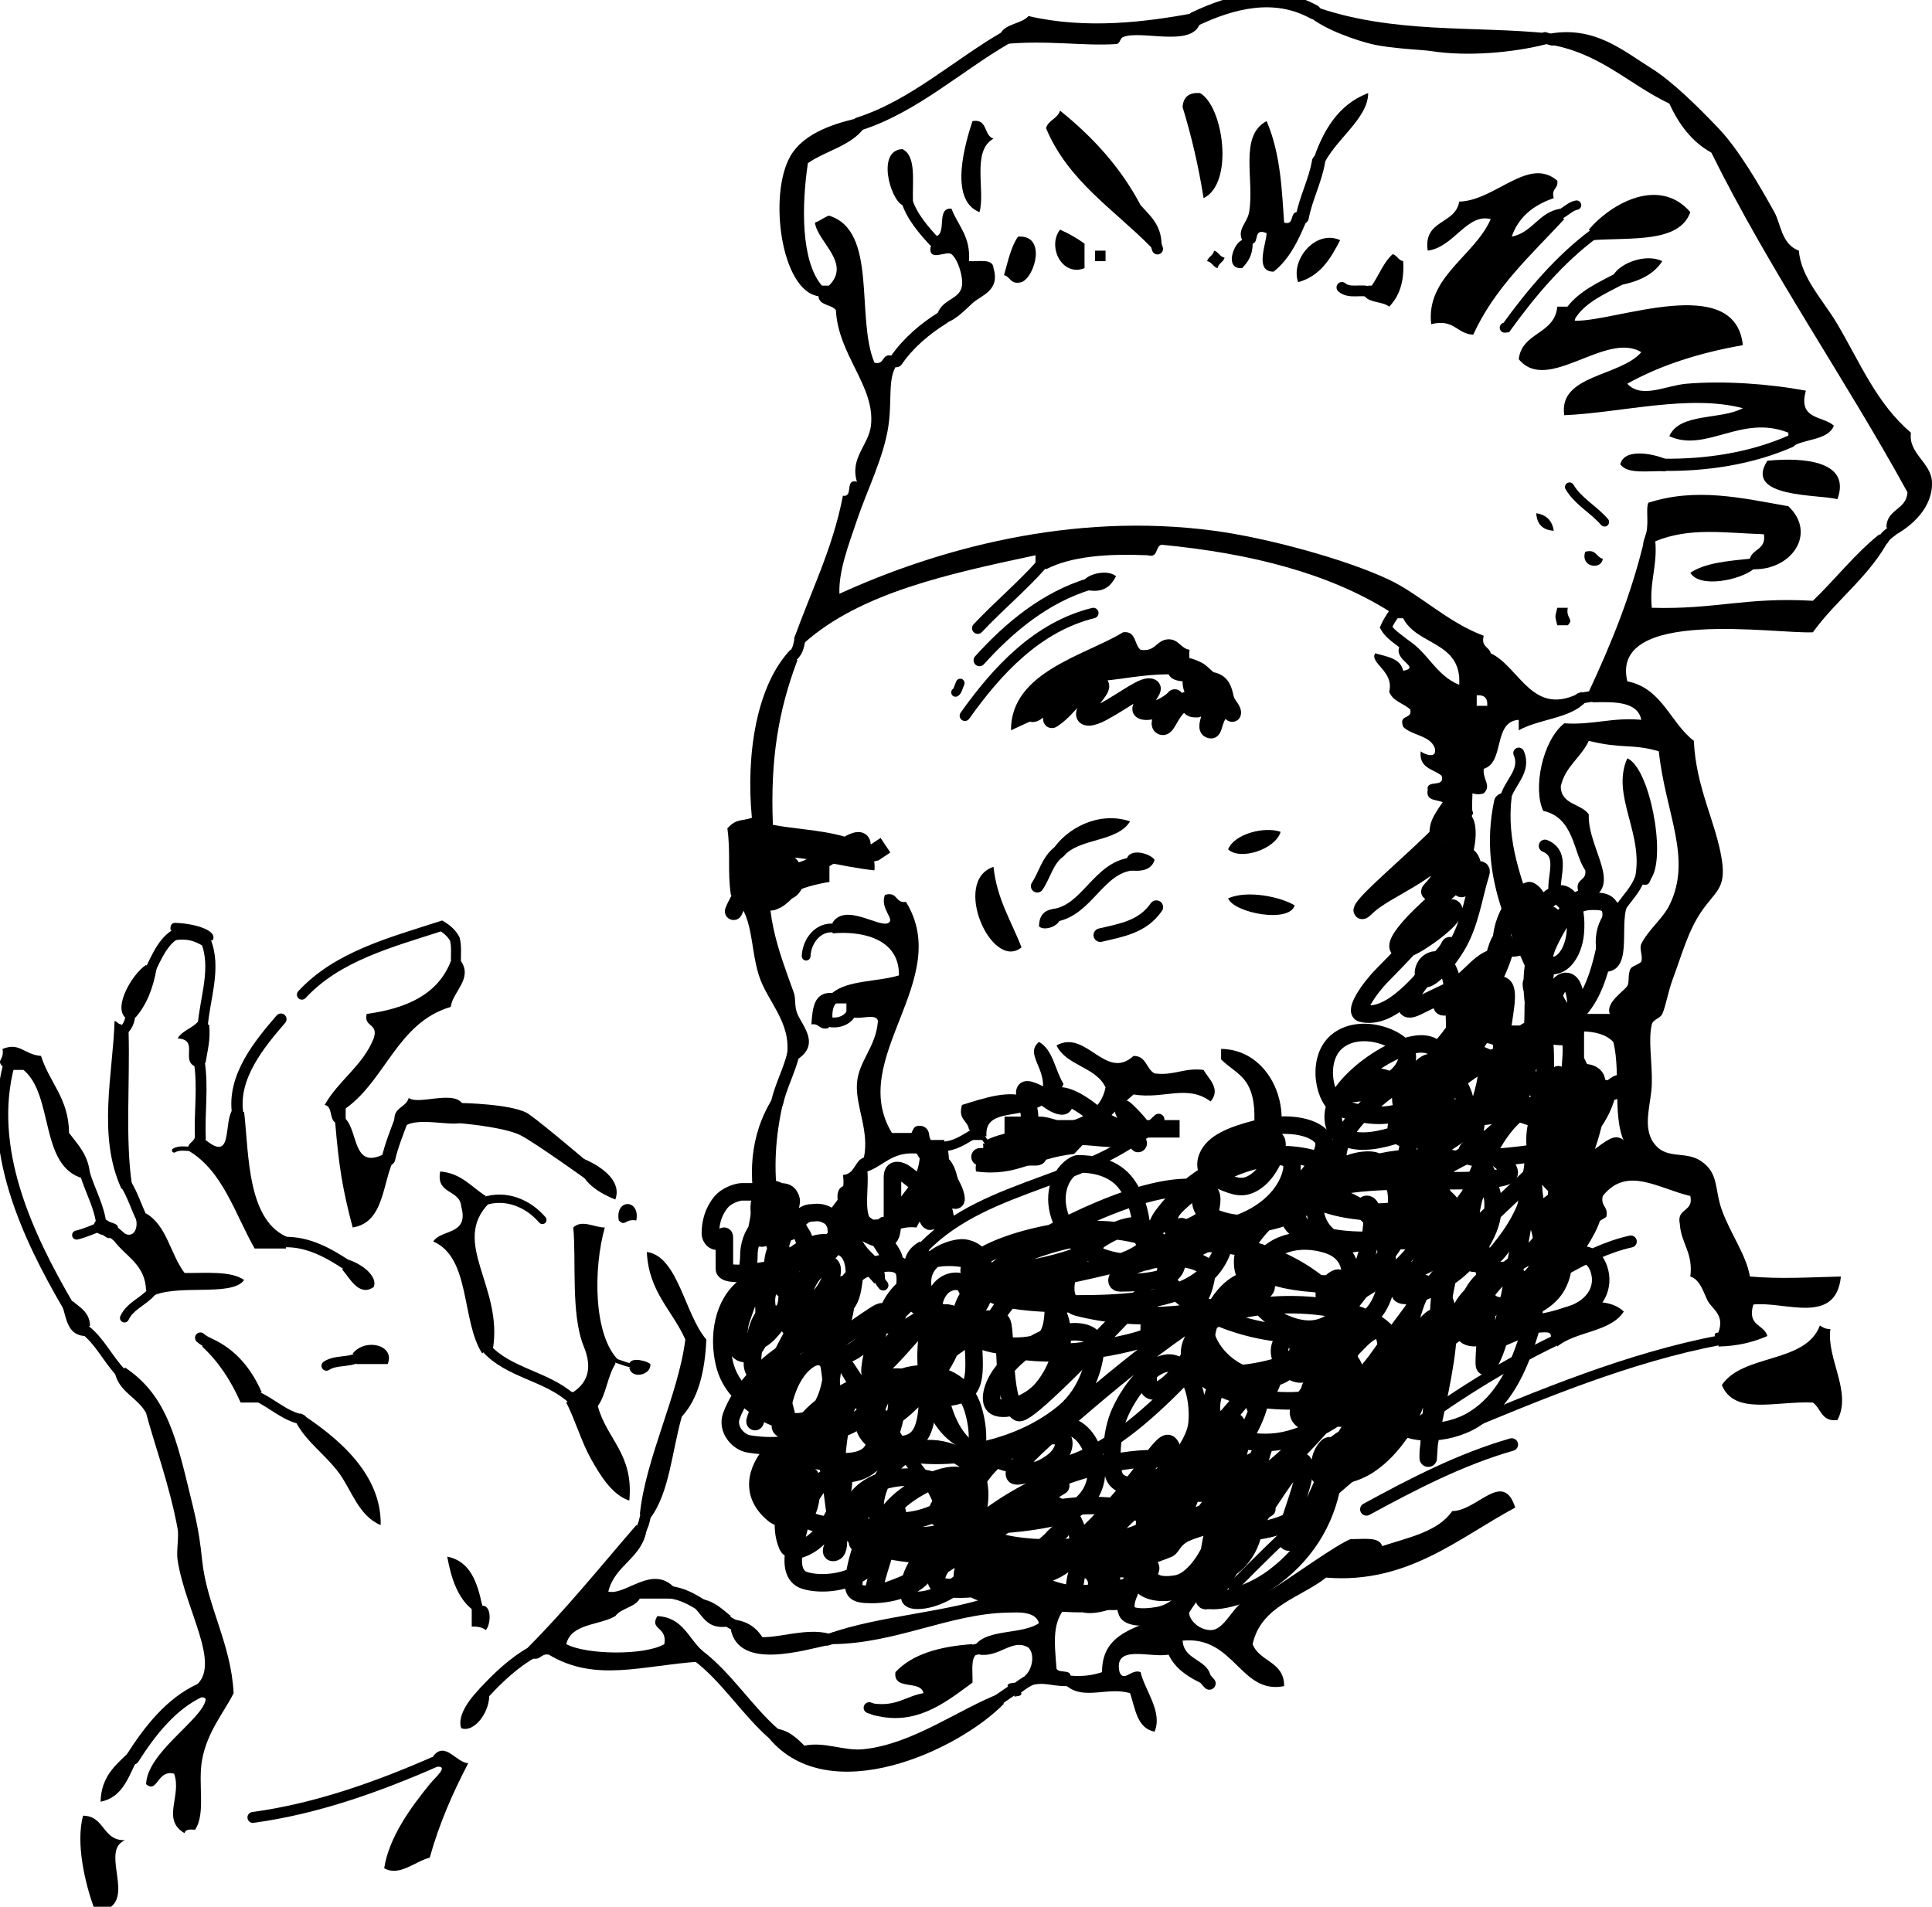 <?xml version="1.0"?><svg width="551.732" height="544.59" xmlns="http://www.w3.org/2000/svg">
 <title>Chef with beard</title>
 <g>
  <title>Layer 1</title>
  <g id="svg_1">
   <g id="svg_2">
    <path id="svg_3" d="m342.717,26.59c6.661,3.808 9.775,25.764 1,30c-1.458,-9.208 -3.491,-17.842 -6,-26c0.188,-2.813 1.74,-4.26 5,-4z" clip-rule="evenodd" fill-rule="evenodd"/>
    <path id="svg_4" d="m374.717,46.59c2.94,-9.06 7.293,-16.708 16,-20c-0.017,7.441 -9.783,13.458 -13,21l-1.167,-1.5l-1.833,0.5z" clip-rule="evenodd" fill-rule="evenodd"/>
    <path id="svg_5" d="m371.884,62.09l1.833,-0.5c-2.499,6.167 -5.148,12.185 -10,16c-5.524,0.073 -2.129,-7.838 -2,-11c-3.913,-1.58 -2.07,2.596 -4,3l-1.167,-1.5l-1.833,0.5c-1.417,-3.207 1.461,-4.892 2,-8c1.598,-9.203 -2.992,-21.803 5,-26c4.141,9.666 4.357,20.365 5,29c3.213,0.88 1.37,-3.296 4,-3l1.167,1.5z" clip-rule="evenodd" fill-rule="evenodd"/>
    <path id="svg_6" d="m355.884,70.09l1.833,-0.5c0.027,3.36 -1.377,5.29 -3,7c-5.176,0.378 -2.419,-7.233 0,-8l1.167,1.5z" clip-rule="evenodd" fill-rule="evenodd"/>
    <path id="svg_7" d="m328.717,70.59c-10.579,-10.754 -23.732,-18.934 -30,-34c0.677,-2.323 3.323,-2.677 4,-5c9.229,7.438 17.251,16.082 23,27c2.672,2.994 5.819,5.514 6,11l-1.833,-0.5l-1.167,1.5z" clip-rule="evenodd" fill-rule="evenodd"/>
    <path id="svg_8" d="m277.717,34.59c4.434,-0.767 3.159,4.174 6,5c-6.326,3.531 -2.255,14.965 -4,21c-9.209,-3.608 -3.642,-20.943 -2,-26z" clip-rule="evenodd" fill-rule="evenodd"/>
    <path id="svg_9" d="m446.717,62.59c-9.446,10.22 -19.832,19.501 -26,33c-4.777,-0.222 -5.361,-4.639 -12,-3c-1.592,-13.446 12.402,-19.459 17,-30c-6.788,-1.772 -10.572,8.083 -18,9c-1.306,-8.972 7.936,-7.398 9,-14c10.363,-0.306 19.753,-13.006 28,-6c0.409,2.409 -1.826,2.174 -1,5c-5.705,1.961 -10.032,5.301 -12,11c6.094,-1.24 7.64,-7.027 14,-8l-0.5,1.833l1.5,1.167z" clip-rule="evenodd" fill-rule="evenodd"/>
    <path id="svg_10" d="m453.717,65.59c6.699,-7.837 20.333,-15.053 29,-5c-3.149,8.851 -16.797,7.204 -28,8l0.5,-1.833l-1.5,-1.167z" clip-rule="evenodd" fill-rule="evenodd"/>
    <path id="svg_11" d="m302.717,65.59c2.544,1.123 4.877,2.456 7,4c0,2.333 0,4.667 0,7c-6.428,2.55 -10.733,-6.141 -7,-11z" clip-rule="evenodd" fill-rule="evenodd"/>
    <path id="svg_12" d="m291.717,80.59c-3.19,0.857 -3.093,-1.574 -5,-2c1.126,-3.874 1.95,-8.05 4,-11c8.256,-0.626 4.874,11.539 1,13z" clip-rule="evenodd" fill-rule="evenodd"/>
    <path id="svg_13" d="m382.717,68.59c-2.718,5.282 -5.707,10.292 -12,12c-2.26,-6.274 4.912,-15.169 12,-12z" clip-rule="evenodd" fill-rule="evenodd"/>
    <path id="svg_14" d="m312.717,71.59c1,0 2,0 3,0c0,1 0,2 0,3c-1,0 -2,0 -3,0c0,-1 0,-2 0,-3z" clip-rule="evenodd" fill-rule="evenodd"/>
    <path id="svg_15" d="m346.717,71.59c1.313,0.353 1.573,1.761 3,2c-0.354,1.313 -1.761,1.573 -2,3c-1.313,-0.354 -1.573,-1.761 -3,-2c0.354,-1.313 1.761,-1.572 2,-3z" clip-rule="evenodd" fill-rule="evenodd"/>
    <path id="svg_16" d="m390.717,81.59c0.333,0 0.667,0 1,0c2.084,-2.916 3.347,-6.653 6,-9c1.313,0.354 1.573,1.761 3,2c0.376,6.042 -1.209,10.125 -4,13c-1.824,-1.509 -5.605,-1.061 -7,-3l1.5,-1.167l-0.5,-1.833z" clip-rule="evenodd" fill-rule="evenodd"/>
    <path id="svg_17" d="m460.717,78.59c2.061,-3.55 9.37,-6.25 14,-4c-2.618,4.049 -7.252,6.081 -13,7l0.5,-1.833l-1.5,-1.167z" clip-rule="evenodd" fill-rule="evenodd"/>
    <path id="svg_18" d="m448.931,88.947l1.786,-0.357c0.282,1.615 -0.945,1.722 -1,3c11.048,0.505 45.801,-13.978 48,7c-12.487,2.179 -23.589,5.745 -33,11c4.07,4.44 10.895,0.512 17,0c10.539,-0.884 23.515,0.017 34,2c-2.366,8.367 4.876,7.124 8,10c-1.747,4.253 -8.34,3.66 -12,6l-0.5,-1.5l-0.5,-1.5c0,-0.333 0,-0.667 0,-1c-13.382,-5.363 -23.442,5.807 -34,1c2.899,-6.767 14.722,-4.612 21,-8c-15.421,-4.061 -34.796,1.32 -51,2c-1.771,-11.576 15.995,-10.997 22,-18c-10.093,-6.153 -26.811,12.064 -35,2c0.888,-7.779 10.297,-7.036 11,-15c1,0 2,0 3,0l1.214,1.357z" clip-rule="evenodd" fill-rule="evenodd"/>
    <path id="svg_19" d="m475.217,132.757l0.5,1.833c-4.791,-0.209 -10.994,0.995 -13,-2c1.269,-5.074 10.789,-2.72 14,-1l-1.5,1.167z" clip-rule="evenodd" fill-rule="evenodd"/>
    <path id="svg_20" d="m504.717,131.59c11.039,-1.086 23.924,0.349 20,11c-5.217,-1.451 -26.912,-0.276 -20,-11z" clip-rule="evenodd" fill-rule="evenodd"/>
    <path id="svg_21" d="m438.717,146.59c2.892,0.441 4.559,2.108 5,5c-3.141,-0.191 -4.808,-1.858 -5,-5z" clip-rule="evenodd" fill-rule="evenodd"/>
    <path id="svg_22" d="m452.717,157.59c3.19,-0.857 3.093,1.574 5,2c-0.431,3.397 -6.522,2.328 -5,-2z" clip-rule="evenodd" fill-rule="evenodd"/>
    <path id="svg_23" d="m309.717,165.59c1.511,-1.838 6.748,-2.958 9,-1c-1.412,2.588 -3.231,4.769 -8,4l0.5,-1.833l-1.5,-1.167z" clip-rule="evenodd" fill-rule="evenodd"/>
    <path id="svg_24" d="m444.717,173.59c1,0 2,0 3,0c-0.594,3.19 1.877,3.093 0,5c-1,0 -2,0 -3,0c-0.7,-3.078 -0.7,-1.922 0,-5z" clip-rule="evenodd" fill-rule="evenodd"/>
    <path id="svg_25" d="m325.717,185.59c4.365,0.698 4.446,-2.887 8,-3c2.984,0.016 3.4,2.6 6,3c-1.071,8.071 7.032,6.968 6,15c-1.419,-0.086 -2.832,-0.165 -3,1c-2.715,-1.285 -5.028,-2.972 -5,-7c-1.862,-0.138 -3.342,-0.658 -4,-2c-7.298,0.036 -13.239,1.427 -20,2c-6.637,6.363 -16.22,9.78 -25,14c-0.12,-16.73 21.376,-21.455 32,-28c3.821,-0.486 3.13,3.537 5,5z" clip-rule="evenodd" fill-rule="evenodd"/>
    <path id="svg_26" d="m466.717,251.59c3.279,-13.066 -6.854,-24.104 -2,-35c6.324,2.636 11.054,27.281 7,34c-0.819,1.358 -0.455,2.492 -3,2l-0.5,-1.5l-1.5,0.5z" clip-rule="evenodd" fill-rule="evenodd"/>
    <path id="svg_27" d="m462.884,259.09l1.833,-0.5c-2.464,6.203 2.071,19.404 -7,19c-3.562,-7.729 -2.528,-15.636 4,-20l1.167,1.5z" clip-rule="evenodd" fill-rule="evenodd"/>
    <path id="svg_28" d="m300.717,242.59c3.722,-5.727 12.778,-11.066 22,-8c-3.64,6.027 -14.627,4.706 -19,10l-1.3,-1.3l-1.7,-0.7z" clip-rule="evenodd" fill-rule="evenodd"/>
    <path id="svg_29" d="m365.717,237.59c-1.463,4.961 -11.489,8.3 -15,5c1.779,-4.453 10.394,-6.622 15,-5z" clip-rule="evenodd" fill-rule="evenodd"/>
    <path id="svg_30" d="m321.717,245.59c0.681,-3.651 6.88,-1.812 8,0c-0.758,2.576 -3.192,3.475 -7,3l0.5,-1.833l-1.5,-1.167z" clip-rule="evenodd" fill-rule="evenodd"/>
    <path id="svg_31" d="m301.217,261.424l1.5,1.167c-0.707,2.218 -4.693,3.322 -6,2c0.021,-3.312 1.688,-4.979 5,-5l-0.5,1.833z" clip-rule="evenodd" fill-rule="evenodd"/>
    <path id="svg_32" d="m283.717,247.59c1.003,9.33 5.137,15.53 8,23c-8.533,6.933 -20.025,-19.025 -8,-23z" clip-rule="evenodd" fill-rule="evenodd"/>
    <path id="svg_33" d="m237.717,263.59c3.668,-5.918 13.491,1.583 16,0c1.945,-1.052 -2.524,-4.063 -1,-8c3.736,-1.069 2.85,2.483 6,2c13.753,22.275 -16.949,44.76 -4,66c2,0 4,0 6,0l1.167,1.5l1.833,-0.5c0,0.333 0,0.667 0,1c2,0 4,0 6,0l-0.5,1.833l1.5,1.167c1.768,9.238 -5.553,14.979 -9,22c-4.427,-0.476 -4.973,1.376 -8,0l0.5,-1.5l-0.5,-1.5c2.572,-6.428 8.769,-9.231 9,-18c-7.742,-1.075 -10.056,3.277 -15,5c0.435,4.565 -1.011,11.011 1,14l-1.5,0.5l0.5,1.5c-0.443,0.891 -0.878,1.788 -2,2c1.077,5.59 7.268,6.065 7,13l-1.833,-0.5l-1.167,1.5c-4.78,-5.554 -10.536,-10.131 -14,-17c0.414,-5.919 6.213,-6.454 5,-14c3.452,-0.215 3.269,-4.064 6,-5c1.583,-7.59 -2.381,-14.534 -2,-21c0.386,-6.559 5.465,-10.443 6,-18c-0.431,-2.236 -4.928,-0.405 -7,-1l-0.5,-1.5l-1.5,0.5c0,-1 0,-2 0,-3c-1,0 -2,0 -3,0l0.5,-1.833l-1.5,-1.167c4.331,-3.67 12.862,-3.138 19,-5c0.154,-10.622 -10.763,-12.766 -19,-12l0.5,-1.5l-0.5,-1.5z" clip-rule="evenodd" fill-rule="evenodd"/>
    <path id="svg_34" d="m278.217,323.757l-1.5,-1.167c-0.385,-2.615 -3.207,-2.794 -2,-7c6.217,-1.934 13.786,-4.552 19,-2l-0.5,1.833l1.5,1.167c-4.237,2.763 -13.665,0.335 -13,8l-1.5,-0.5l0.5,1.5c-1,0 -2,0 -3,0l0.5,-1.833z" clip-rule="evenodd" fill-rule="evenodd"/>
    <path id="svg_35" d="m299.55,311.09l-1.833,0.5c1.197,-6.45 -5.177,-10.53 -1,-14c4.059,2.274 4.568,8.099 7,12c-0.56,1.44 -1.56,2.44 -3,3l-1.167,-1.5z" clip-rule="evenodd" fill-rule="evenodd"/>
    <path id="svg_36" d="m282.217,327.09l-0.5,-1.5c10.992,-5.342 31.29,-1.376 34,-15c-2.741,-5.926 -11.198,-6.135 -14,-12c8.447,-4.729 14.047,10.293 22,3c3.709,-0.042 3.583,3.75 6,5c5.694,0.694 8.306,-1.694 14,-1c1.238,2.357 5.113,5.387 2,9c-6.683,-4.992 -13.479,-0.532 -22,-2c-6.083,5.251 -11.431,11.235 -17,17c-11.862,1.275 -15.952,6.576 -28,5c-0.646,-3.979 2.646,-4.021 2,-8l1.5,0.5z" clip-rule="evenodd" fill-rule="evenodd"/>
    <path id="svg_37" d="m252.217,349.09l0.5,1.5c-0.333,0 -0.667,0 -1,0l0.5,-1.5l-0.5,-1.5c0.333,0 0.667,0 1,0l-0.5,1.5z" clip-rule="evenodd" fill-rule="evenodd"/>
    <path id="svg_38" d="m236.217,291.757l0.5,1.833c-2.826,0.826 -2.591,-1.409 -5,-1c0.319,-4.681 0.691,-9.309 6,-9l-0.5,1.833l1.5,1.167c-0.777,0.89 -1.075,2.258 -1,4l-1.5,1.167z" clip-rule="evenodd" fill-rule="evenodd"/>
    <path id="svg_39" d="m350.717,256.59c5.488,-2.463 15.063,-0.416 19,2c-1.455,5.18 -17.3,2.209 -19,-2z" clip-rule="evenodd" fill-rule="evenodd"/>
    <path id="svg_40" d="m359.717,334.59c-3.78,-6.59 0.562,-16.331 -3,-24c-1.794,-3.862 -5.131,-5.152 -8,-8c0,-1 0,-2 0,-3c16.179,0.134 23.458,23.013 11,35z" clip-rule="evenodd" fill-rule="evenodd"/>
    <path id="svg_41" d="m265.717,355.59c-1.112,4.222 -2.529,8.138 -7,9c-1.417,-4.535 0.314,-8.048 4,-10l1.167,1.5l1.833,-0.5z" clip-rule="evenodd" fill-rule="evenodd"/>
    <path id="svg_42" d="m165.717,330.59c0.571,0.217 1.17,0.466 1.782,0.746c4.715,2.164 10.11,6.172 8.218,11.254c-5.423,-2.135 -11.315,-6.076 -10,-12z" clip-rule="evenodd" fill-rule="evenodd"/>
    <path id="svg_43" d="m408.717,340.59c-1.292,-4.958 2.42,-4.913 2,-9c1.333,0 2.667,0 4,0c0.163,4.497 0.223,8.89 -3,10l-1.167,-1.5l-1.833,0.5z" clip-rule="evenodd" fill-rule="evenodd"/>
    <path id="svg_44" d="m181.717,348.59c-3.19,-0.594 -3.093,1.877 -5,0c-1.17,-6.257 6.17,-6.257 5,0z" clip-rule="evenodd" fill-rule="evenodd"/>
    <path id="svg_45" d="m437.717,377.59c5.821,-3.702 19.604,-8.988 26,-3c-3.742,5.924 -13.721,5.612 -19,10l0,-2l-2,0c1.008,-3.008 -2.229,-1.772 -4,-2l0.5,-1.833l-1.5,-1.167z" clip-rule="evenodd" fill-rule="evenodd"/>
    <path id="svg_46" d="m276.717,414.59c-15.042,-5.381 -16.881,-26.714 -13,-40c1.313,0.354 1.573,1.761 3,2c3.306,12.027 2.623,28.044 11,35l-1.357,1.214l0.357,1.786z" clip-rule="evenodd" fill-rule="evenodd"/>
    <path id="svg_47" d="m522.717,379.59c-1.195,8.343 6.28,18.04 2,26c-4.584,0.584 -4.662,-3.338 -7,-5c-10.38,-0.496 -22.419,3.764 -26,-5c6.013,-8.987 23.918,-6.082 28,-17c0.805,0.53 1.623,1.043 3,1z" clip-rule="evenodd" fill-rule="evenodd"/>
    <path id="svg_48" d="m58.717,381.59c7.772,2.895 12.728,8.605 16,16l-1.5,1.167l0.5,1.833c-1.667,0 -3.333,0 -5,0c-2.751,-6.248 -6.313,-11.687 -11,-16l1.5,-1.167l-0.5,-1.833z" clip-rule="evenodd" fill-rule="evenodd"/>
    <path id="svg_49" d="m86.074,405.376l-0.357,-1.786c10.715,6.989 23.271,17.344 23,32c-6.339,-2.605 -8.337,-10.114 -12,-15c-3.886,-5.184 -8.917,-8.523 -12,-14l1.357,-1.214z" clip-rule="evenodd" fill-rule="evenodd"/>
    <path id="svg_50" d="m100.717,386.59c3.651,-4.558 12.232,-2.429 10,3c-3,0 -6,0 -9,0l0.5,-1.833l-1.5,-1.167z" clip-rule="evenodd" fill-rule="evenodd"/>
    <path id="svg_51" d="m388.717,403.59c4.584,0.667 -0.803,6.054 0,0l0,0z" clip-rule="evenodd" fill-rule="evenodd"/>
    <path id="svg_52" d="m134.717,459.59c-4.036,-3.297 -5.875,-8.792 -7,-15c6.65,1.351 8.602,7.398 10,14l-1.833,-0.5l-1.167,1.5z" clip-rule="evenodd" fill-rule="evenodd"/>
    <path id="svg_53" d="m136.551,460.09l1.167,-1.5c2.906,0.019 2.364,5.651 1,7c-0.89,-0.777 -2.258,-1.075 -4,-1c0,-1.667 0,-3.333 0,-5l1.833,0.5z" clip-rule="evenodd" fill-rule="evenodd"/>
    <path id="svg_54" d="m123.717,501.59c3.392,-4.435 6.642,1.939 10,2c-4.33,8.337 -8.248,17.086 -11,27c-4.06,0.941 -8.688,5.517 -13,3c1.376,-8.867 7.582,-17.339 13,-24c1.75,-2.152 5.573,-5.212 2,-5l0.5,-1.833l-1.5,-1.167z" clip-rule="evenodd" fill-rule="evenodd"/>
    <path id="svg_55" d="m23.717,518.59c6.276,0.058 5.479,7.188 12,7c-6.697,2.761 1.558,14.701 -4,19c-1.667,0 -3.333,0 -5,0c-2.39,-6.731 -5.138,-18.029 -3,-26z" clip-rule="evenodd" fill-rule="evenodd"/>
    <path id="svg_56" d="m131.717,274.59c3.257,5.052 -2.401,8.598 -3,13c-15.199,4.468 -18.532,20.801 -30,29c0,1 0,2 0,3l-1.833,-0.5l-1.167,1.5c-1.667,-1 -0.708,-4.625 -3,-5c3.955,-7.045 10.855,-11.145 14,-19c1.477,-4.478 -2.928,-3.071 -2,-7c11.45,-1.55 20.371,-5.629 24,-15l1.5,0.5l1.5,-0.5z" clip-rule="evenodd" fill-rule="evenodd"/>
    <path id="svg_57" d="m97.551,321.09l1.167,-1.5c3.58,3.709 2.035,14.596 11,10l1.214,1.357l1.786,-0.357c-3.623,7.044 -2.799,18.534 -12,20c-2.901,-10.919 -3.952,-17.498 -5,-30l1.833,0.5z" clip-rule="evenodd" fill-rule="evenodd"/>
    <path id="svg_58" d="m114.551,320.09l-1.833,0.5c-0.739,-4.406 3.237,-4.097 4,-7c3.238,2.411 15.793,-3.736 16,4l-1.5,1.167l0.5,1.833c-2.298,1.243 -12.331,-1.614 -16,1l-1.167,-1.5z" clip-rule="evenodd" fill-rule="evenodd"/>
    <path id="svg_59" d="m69.717,317.59c1.396,12.233 0.829,31.599 13,36l-1.5,1.167l0.5,1.833c-3,0 -6,0 -9,0c-5.676,-9.99 -9.099,-22.234 -19,-28l1.5,-0.5l-1.5,-0.5c0.353,-1.313 1.761,-1.573 2,-3l1.5,0.5l1.5,0.5c8.22,6.782 4.813,-5.851 8,-9l1.167,1.5l1.833,-0.5z" clip-rule="evenodd" fill-rule="evenodd"/>
    <path id="svg_60" d="m99.217,361.423l-0.5,-1.833c4.065,0.937 9.36,4.845 8,8c-4.194,2.954 -6.906,-2.681 -9,-5l1.5,-1.167z" clip-rule="evenodd" fill-rule="evenodd"/>
    <path id="svg_61" d="m56.884,303.09l-1.167,1.5c-4.134,-1.769 1.22,-7.654 -5,-8c1.363,-2.304 4.397,-2.937 6,-5l1.167,1.5l1.833,-0.5c0.491,4.491 -0.507,7.493 -1,11l-1.833,-0.5z" clip-rule="evenodd" fill-rule="evenodd"/>
    <path id="svg_62" d="m58.717,268.59l0,2c-2.35,-1.316 -4.546,-2.788 -9,-2l0.5,-1.833l-1.5,-1.167c-0.163,-1.163 0.221,-1.779 1,-2c4.703,-0.005 12.753,1.873 11,5l-2,0z" clip-rule="evenodd" fill-rule="evenodd"/>
    <path id="svg_63" d="m42.884,277.09l1.833,-0.5c-0.977,5.689 -2.88,10.453 -6,14l-1.5,-0.5l-1.5,0.5c-3.344,-3.248 2.165,-12.515 6,-15l1.167,1.5z" clip-rule="evenodd" fill-rule="evenodd"/>
    <path id="svg_64" d="m34.717,294.59l2,0c0.43,14.569 -1.004,31.004 1,44l-1.833,-0.5l-1.167,1.5c-7.01,-15.069 -2.434,-33.103 -2,-48c0.81,0.19 0.997,1.003 2,1l0,2z" clip-rule="evenodd" fill-rule="evenodd"/>
    <path id="svg_65" d="m40.551,348.09l1.167,-1.5c5.939,3.395 6.96,11.706 11,17c6.297,0.037 13.304,-0.638 17,2c-3.583,5.076 -19.918,0.728 -27,5l0.5,-1.5l-1.5,-0.5c-0.241,-7.426 -5.708,-9.625 -9,-14l1.3,-1.3l0.7,-1.7c2.618,2.633 5.163,0.088 4,-4l1.833,0.5z" clip-rule="evenodd" fill-rule="evenodd"/>
    <path id="svg_66" d="m31.967,351.59l-0.25,2c-1.615,0.282 -1.722,-0.945 -3,-1l0.5,-2.25l1.5,-1.75c0.807,0.86 2.739,0.594 3,2l-1.75,1z" clip-rule="evenodd" fill-rule="evenodd"/>
    <path id="svg_67" d="m24.217,335.09l-0.5,1.5c-12.52,-3.479 -8.273,-23.727 -17,-31c-1,0 -2,0 -3,0l-1.167,-1.5l-1.833,0.5c-1.877,-1.907 0.593,-1.81 0,-5c5.027,-1.994 5.973,1.577 11,2c2.381,7.619 7.924,12.076 8,22c2.587,3.413 5.622,6.378 6,12l-1.5,-0.5z" clip-rule="evenodd" fill-rule="evenodd"/>
    <path id="svg_68" d="m19.551,373.09l1.167,-1.5c2.131,1.869 4.836,3.164 5,7l-1.5,1.167l0.5,1.833c-5.428,0.095 -5.742,-4.925 -7,-9l1.833,0.5z" clip-rule="evenodd" fill-rule="evenodd"/>
    <path id="svg_69" d="m34.551,392.09l1.167,-1.5c10.768,7.251 14.056,17.563 18,34c1.8,7.502 3.044,11.604 4,21c1.324,13.017 8.274,23.765 9,38c-2.51,5.149 -7.508,10.894 -9,19c-1.276,6.934 1.129,15.251 -2,20c-1.419,-0.086 -2.832,-0.165 -3,1c-6.723,-3.874 -0.701,-10.698 -3,-17c-4.868,-1.272 -4.68,5.82 -8,3c0.331,-9.084 15.8,-18.3 17,-24c0.195,-0.926 -1.402,-0.813 -2,-1l0.5,-1.833l-1.5,-1.167c7.749,-5.929 -2.735,-21.427 -5,-36c-0.406,-2.61 0.44,-6.646 0,-9c-2.35,-12.575 -6.672,-24.21 -9,-33c-2.427,-4.573 -8.02,-5.979 -9,-12l1.833,0.5z" clip-rule="evenodd" fill-rule="evenodd"/>
    <path id="svg_70" d="m37.884,502.09l1.833,-0.5c-2.858,5.143 -4.273,11.727 -11,13c0.187,-7.146 4.245,-10.422 8,-14l1.167,1.5z" clip-rule="evenodd" fill-rule="evenodd"/>
    <path id="svg_71" d="m175.717,389.59c-2.229,3.438 -2.608,8.726 -5,12c2.53,9.471 10.303,13.697 9,27c-5.045,-1.643 -8.476,-7.513 -11,-12c-2.649,-4.711 -4.494,-11.117 -7,-16l1.5,-1.167l-0.5,-1.833c0.333,0 0.667,0 1,0c4.562,-3.051 5.283,-7.416 3,-13c-3.753,-9.178 -2.112,-24.547 -3,-34c2.483,-2.365 5.886,-0.01 9,0c-3.312,11.758 -3.294,30.918 4,38l-1,0l0,1z" clip-rule="evenodd" fill-rule="evenodd"/>
    <path id="svg_72" d="m138.884,385.09l-1.167,1.5c-6.018,-9.315 -3.257,-27.41 -14,-32c2.36,-3.64 10.297,-1.703 8,-10c-0.385,-4.949 -7.295,-3.371 -6,-10c6.134,0.532 8.883,4.45 13,7l-0.5,1.5l1.5,0.5c-11.227,11.344 4.162,23.954 1,42l-1.833,-0.5z" clip-rule="evenodd" fill-rule="evenodd"/>
    <path id="svg_73" d="m181.217,390.09l-1.5,-0.5c0.42,-2.226 5.306,-0.783 6,0c0.36,3.166 -5.489,4.477 -6,1l1.5,-0.5z" clip-rule="evenodd" fill-rule="evenodd"/>
    <path id="svg_74" d="m374.717,1.59c22.672,8.318 46.697,5.676 68,8l-1.5,1.167l0.5,1.833c-9.808,2.523 -22.927,3.59 -33,2c-2.523,-0.398 -11.485,-0.679 -17,-2c-4.042,-0.969 -13.197,-3.936 -18,-8l1.5,-1.167l-0.5,-1.833z" clip-rule="evenodd" fill-rule="evenodd"/>
    <path id="svg_75" d="m443.217,11.424l-0.5,-1.833c12.81,-2.193 20.891,4.959 29,10c5.867,3.647 13.482,11.211 19,17c5.736,6.019 11.558,16.004 16,24c1.867,3.361 2.011,9.191 7,11c0.575,7.722 7.043,14.261 11,21c6.631,11.292 11.199,22.626 21,31c-0.817,5.909 5.735,8.509 6,14c0.344,7.127 -5.537,12.865 -12,16l0.5,-1.833l-1.5,-1.167c0.059,-5.275 5.751,-4.916 6,-10c-18.064,-32.936 -39.116,-62.883 -56,-97c-5.576,-3.09 -9.264,-8.069 -12,-14c-11.746,-5.587 -19.956,-14.711 -35,-17l1.5,-1.167z" clip-rule="evenodd" fill-rule="evenodd"/>
    <path id="svg_76" d="m537.884,154.09l1.833,-0.5c-5.504,10.83 -15.156,17.51 -22,27c-10.502,0.541 -58.001,-7.203 -53,14c9.988,2.012 12.211,11.789 19,17c0.641,13.605 6.341,23.24 8,34c1.295,8.399 -1.985,8.983 -6,15c-3.734,5.597 -5.445,12.165 -8,19c-1.354,3.621 -1.911,7.436 -3,10c-0.527,1.242 -2.661,1.552 -3,3c-1.095,4.673 0.176,10.812 0,17c-0.155,5.474 -2.49,11.25 0,16c3.576,6.162 9.217,2.797 14,6c5.235,3.506 3.859,8.086 6,14c2.467,6.816 7.057,12.988 8,19c8.484,0.734 16.256,0.265 26,0c-1.424,14.127 -16.087,7 -25,8c-1.894,6.227 3.09,5.577 4,9c-3.949,1.718 -8.455,2.878 -14,3l0.5,-1.833l-1.5,-1.167c-0.184,-0.851 0.39,-0.943 1,-1c1.9,-5.039 -1.7,-6.586 -3,-9c-1.12,-2.081 -2.107,-6.104 -5,-7c0.858,-6.858 -2.639,-9.361 -3,-15c-1.011,-4.678 4.011,-3.322 3,-8c-9.154,-2.122 -18.133,-8.705 -25,0c-0.726,3.059 1.726,2.941 1,6c-9.451,5.549 -17.829,12.171 -28,17l0.5,-1.833l-1.5,-1.167c1.498,-3.836 5.716,-4.951 8,-8c-0.334,-2.333 -1.025,-4.309 -3,-5c6.595,-10.405 21.147,-12.853 30,-21c-4.696,-6.637 -1.651,-21.016 -4,-30c-1.957,-2.043 -5.018,-2.982 -9,-3c1.85,11.963 -2.111,21.403 -1,33c-4.098,2.235 -7.648,5.019 -11,8l-0.7,-1.7l-1.3,-1.3c7.342,-12.175 14.723,-38.027 1,-49c-5.311,-14.075 -17.023,-31.367 -12,-55c0.2,-0.942 1.064,-1.749 2,-2l1.167,1.5l1.833,-0.5c-1.673,12.742 3.067,23.973 6,33c0.745,2.294 0.332,5.253 1,7c1.199,3.139 4.264,6.073 5,9c0.375,1.491 -0.577,3.586 0,5c0.201,0.492 1.712,-0.08 2,1c0.715,2.677 2.229,4.305 4,7c3.333,0 6.667,0 10,0c-1.263,-3.256 4.03,-6.435 5,-8c0.704,-1.138 0.022,-3.351 1,-5c0.409,-0.69 2.752,-1.323 3,-2c0.521,-1.423 -0.653,-3.642 0,-5c1.845,-3.834 6.104,-7.191 8,-11c6.675,-13.404 -1.119,-26.2 -3,-44c-7.495,-2.25 -10.477,-0.604 -20,-3c-2.196,4.804 -6.729,7.272 -8,13c0.045,5.288 5.802,4.865 8,8c-0.406,10.297 11.146,21.566 -2,25l-0.5,-1.5l-0.5,-1.5c-1.069,-3.736 2.483,-2.85 2,-6c-3.466,-5.046 -3.115,-15.021 -12,-17c-2.963,-6.093 -0.388,-19.92 6,-25c8.216,0.549 13.567,-1.766 22,-1c-1.084,-5.25 -7.51,-5.156 -14,-5l0.5,-1.833l-1.5,-1.167c6.357,-13.642 12.213,-27.788 16,-44l1.167,1.5l1.833,-0.5c0.618,7.285 -1.743,11.59 -1,19c18.237,0.531 26.688,-3.107 46,-2c6.461,-6.206 11.956,-13.377 19,-19l1.167,1.5z" clip-rule="evenodd" fill-rule="evenodd"/>
    <path id="svg_77" d="m429.217,363.423l1.5,1.167c0.123,2.206 -6.996,5.287 -2,6l-0.5,1.833l1.5,1.167c-3.551,3.115 -7.063,6.27 -12,8l0.5,-1.5l-1.5,-0.5c1.382,-4.049 -2.171,-3.163 -2,-6c2.743,-6.257 8.587,-9.413 15,-12l-0.5,1.833z" clip-rule="evenodd" fill-rule="evenodd"/>
    <path id="svg_78" d="m391.417,389.291l1.3,1.3c-7.907,13.093 -18.059,23.941 -29,34c-2.046,3.489 3.602,7.171 -2,9l-1.167,-1.5l-1.833,0.5c-1.581,-4.547 -4.008,0.511 -10,4c-3.22,1.874 -7.732,2.572 -10,4c-1.912,1.204 -2.242,3.219 -4,4c-3.582,1.592 -8.05,2.316 -10,6c-2.768,0.898 -9.388,-2.055 -9,2c1.538,1.795 5.861,0.805 6,4l-1.5,1.167l0.5,1.833c-7.761,1.478 -10.129,-3.329 -16,-1c-4.324,4.562 -3.616,10.168 -3,18c0.613,1.387 3.85,0.15 4,2l-1.5,1.167l0.5,1.833c-5.131,0.008 -6.561,-1.464 -11,0l0.5,-1.833l-1.5,-1.167c1.784,-1.34 3.094,-5.788 1,-8c-4.567,-2.772 -8.191,2.807 -14,2l0.5,-1.833l-1.5,-1.167c3.648,-4.353 13.257,-2.743 18,-6c-1.043,-3.512 -6.079,-3.055 -9,-3c-16.401,0.31 -32.008,8.855 -50,9l0.5,-1.833l-1.5,-1.167c14.189,-5.171 35.41,-6.277 47,-11c0.726,-3.059 -1.726,-2.941 -1,-6c-11.344,-2.655 -13.066,-14.935 -18,-24l1.7,-0.7l1.3,-1.3c6.324,3.342 12.086,7.247 17,12c-2.317,3.01 -4.259,0.59 -8,0c-0.022,2.355 1.723,2.944 1,6c12.811,1.246 20.26,12.996 33,11c0.204,-3.204 -4.369,-1.631 -4,-5c37.123,-10.877 62.466,-33.534 84,-60l0.7,1.7z" clip-rule="evenodd" fill-rule="evenodd"/>
    <path id="svg_79" d="m337.884,460.09l1.833,-0.5c-0.914,2.399 2.314,5.97 6,6c3.632,0.03 5.858,-5.616 9,-8c1.848,-1.402 6.241,-2.317 9,-4c5.271,-3.214 17.975,-12.49 22,-14c3.592,0.075 8.144,-0.81 9,2c7.521,-2.479 15.923,-4.077 20,-10c7.15,-0.013 14.508,-11.941 18,-1c-15.956,8.506 -30.774,21.914 -54,20c-7.497,5.836 -18.585,8.081 -21,19c1.927,5.073 9.072,4.928 9,12c-12.551,2.467 -14.149,-14.454 -29,-13c0.392,5.608 6.823,5.177 8,10l-1.7,0.7l-1.3,1.3c-3.821,-1.846 -7.174,-4.16 -9,-8c-5.328,1.006 -15.816,-3.149 -14,5c1.232,3.038 3.438,-1.084 6,0c1.254,5.293 6.376,11.332 4,17c-5.038,-0.962 -5.479,-6.521 -7,-11c-6.354,-1.859 -13.129,2.021 -18,-2l1.5,-1.167l-0.5,-1.833c3.643,0.309 6.508,-0.159 9,-1c-0.091,-13.757 14.788,-12.546 22,-19l1.167,1.5z" clip-rule="evenodd" fill-rule="evenodd"/>
    <path id="svg_80" d="m289.967,482.59l1.75,1c-0.028,0.973 -1.224,0.776 -2,1l-0.25,-2l-1.75,-1c0.027,-0.973 1.224,-0.776 2,-1l0.25,2z" clip-rule="evenodd" fill-rule="evenodd"/>
    <path id="svg_81" d="m285.217,485.423l1.5,1.167c-13.1,13.42 -49.781,30.338 -67,10l1.5,-1.167l-0.5,-1.833c4.321,0.346 6.665,2.668 9,5c5.933,-1.243 11.197,1.624 17,1c14.093,-1.516 27.027,-11.424 39,-16l-0.5,1.833z" clip-rule="evenodd" fill-rule="evenodd"/>
    <path id="svg_82" d="m199.217,472.757l0.5,1.833c-16.284,1.057 -29.622,6.053 -43,-2c-2.409,-0.409 -2.174,1.826 -5,1l0.5,-1.833l-1.5,-1.167c10.99,-11.01 20.797,-23.203 31,-35l1.167,1.5l1.833,-0.5c-1.153,8.514 -9.122,10.212 -11,18c5.043,1.168 12.608,-7.926 19,-1l-1.5,1.167l0.5,1.833c-3,0 -6,0 -9,0c-1.453,2.547 -5.316,2.685 -7,5c-4.641,2.692 -12.607,2.06 -14,8c5.606,3.061 22.443,3.295 28,0c0.918,-5.117 -4.376,-4.018 -2,-8c7.346,0.32 8.875,6.458 13,10l-1.5,1.167z" clip-rule="evenodd" fill-rule="evenodd"/>
    <path id="svg_83" d="m138.417,483.291l1.3,1.3c-0.237,5.066 -4.561,10.354 -8,9c-1.398,-3.777 3.12,-9.27 6,-12l0.7,1.7z" clip-rule="evenodd" fill-rule="evenodd"/>
    <path id="svg_84" d="m184.551,432.09l-1.833,0.5c1.608,-16.039 10.985,-34.131 13,-50c-3.684,-8.315 -10.461,-13.539 -11,-25c8.902,1.182 10.793,17.812 17,25c-0.409,9.258 -2.353,16.98 -7,22c-2.817,9.85 -3.542,21.792 -9,29l-1.167,-1.5z" clip-rule="evenodd" fill-rule="evenodd"/>
    <path id="svg_85" d="m200.217,458.423l-0.5,-1.833c4.125,0.542 6.424,2.909 9,5l-1.5,1.167l0.5,1.833c-5.386,0.719 -6.811,-2.522 -9,-5l1.5,-1.167z" clip-rule="evenodd" fill-rule="evenodd"/>
    <path id="svg_86" d="m210.217,464.423l-0.5,-1.833c3.835,0.499 6.295,2.371 8,5c4.973,0.15 12.761,-2.647 19,-1l-0.5,1.833l1.5,1.167c-8.309,1.743 -26.361,7.509 -29,-4l1.5,-1.167z" clip-rule="evenodd" fill-rule="evenodd"/>
    <path id="svg_87" d="m250.884,403.09l-1.167,1.5c-5.96,-3.788 -8.701,-12.488 -14,-19c-0.522,-0.642 -2.642,-0.486 -3,-1c-1.086,-1.559 -1.409,-4.438 -3,-7c-9.646,-15.531 -22.836,-42.06 -9,-64l1.167,1.5l1.833,-0.5c-9.859,41.815 15.228,64.318 29,89l-1.833,-0.5z" clip-rule="evenodd" fill-rule="evenodd"/>
    <path id="svg_88" d="m226.551,301.09l-1.833,0.5c1.392,-9.61 -5.594,-15.422 -8,-23c-2.649,-8.345 -1.394,-17.792 -8,-23c-1.019,-6.775 -0.004,-11.857 -1,-19c2.631,-2.846 3.791,-1.96 7,-3c-1.755,-18.374 1.411,-37.915 11,-48l0.7,1.7l1.3,1.3c-5.421,14.37 -7.758,28.237 -7,47c11.328,2.174 30.231,1.539 29,13c-9.92,-1.08 -18.123,-3.877 -29,-4c-3.238,14.821 1.649,26.883 6,39c0.578,1.609 0.086,3.833 1,6c1.47,3.483 6.607,8.645 0,13l-1.167,-1.5z" clip-rule="evenodd" fill-rule="evenodd"/>
    <path id="svg_89" d="m228.551,182.09l-1.833,0.5c4.767,-13.567 11.034,-25.633 14,-41c3.16,0.493 0.371,-4.962 4,-4c-2.085,-6.761 3.359,-10.51 4,-16c1.312,-11.233 -9.348,-20.023 -10,-33c-1.282,-1.718 -4.761,-1.239 -5,-4l1.5,-1.167l-0.5,-1.833c0.667,0 1.333,0 2,0c6.5,-6.463 -3.201,-12.346 -4,-18c1.479,-0.521 2.521,-1.479 4,-2c14.075,4.258 7.582,29.085 13,42c3.078,0.745 1.922,-2.745 5,-2l1.214,1.357l1.786,-0.357c-4.761,3.545 -2.739,10.298 -4,19c-1.305,9.007 -6.1,18.36 -9,27c-2.305,6.865 -5.27,14.42 -5,21c27.665,-12.632 66.103,-23.471 107,-18c14.961,2.001 37.512,8.084 50,14c8.764,4.151 16.577,12.094 27,16c-0.857,3.19 1.574,3.093 2,5c8.396,3.981 11.963,18.741 26,11l-0.5,1.833l1.5,1.167c-4.348,4.652 -13.258,4.742 -19,8c0,-1 0,-2 0,-3c-7.472,0.529 -3.885,12.116 -10,14c-0.34,3.101 2.315,4.777 0,7c-3.74,1.328 -6.913,-2.981 -9,0l-1.3,1.3l-0.7,1.7c-1.494,-1.506 -5.701,-0.299 -5,-4c-0.493,-3.16 4.962,-0.371 4,-4c-2.344,-1.99 -6.551,-2.115 -6,-7c0.738,0.708 4.895,2.492 4,-1c-1.389,-3.611 -6.521,-3.479 -9,-6c-1.447,-3.781 2.748,-1.919 2,-5c-1.964,-1.703 -4.998,-2.335 -6,-5c1.511,-5.877 -5.738,-8.216 -4,-11c3.365,0.968 7.238,1.428 8,5c5.321,-1.038 -2.976,-2.941 -1,-7l2,0l0,-2c5.91,3.423 8.308,10.359 15,13c0.776,-12.443 -12.138,-11.195 -16,-19c-1,0 -2,0 -3,0l0.5,-1.5l-1.5,-0.5c-17.197,-10.802 -39.443,-16.556 -65,-19c-1.927,0.407 -0.79,3.877 -4,3c-11.491,-0.491 -21.726,0.275 -29,4l-1.167,-1.5l-1.833,0.5c0,-1 0,-2 0,-3c-24.999,5.335 -49.927,10.74 -66,25l-1.167,-1.5zm193.166,19.5c1,0 2,0 3,0c0.182,-2.182 -0.818,-3.182 -3,-3c0,1 0,2 0,3z" clip-rule="evenodd" fill-rule="evenodd"/>
    <path id="svg_90" d="m233.217,82.757l0.5,1.833c-10.628,-1.509 -14.37,-28.911 -8,-40c3.966,-6.905 13.419,-9.573 20,-11l-0.5,1.833l1.5,1.167c-3.632,5.035 -10.881,6.453 -16,10c-1.791,11.898 -2.053,27.94 4,35l-1.5,1.167z" clip-rule="evenodd" fill-rule="evenodd"/>
    <path id="svg_91" d="m287.217,10.757l-1.5,-1.167c1.439,-2.894 5.96,-2.707 8,-5c16.561,3.842 33.543,1.749 48,-1l-0.5,1.833l1.5,1.167c-2.227,7.127 -16.849,1.854 -22,4c-0.982,0.409 -0.754,1.92 -2,2c-9.574,0.616 -19.434,-1.2 -32,0l0.5,-1.833z" clip-rule="evenodd" fill-rule="evenodd"/>
    <path id="svg_92" d="m269.217,90.757l-1.5,-1.167c1.543,-4.351 6.403,-3.971 7,-8c0.357,-2.41 -1.054,-7.422 -3,-9c-1.409,-1.143 -6.501,2.412 -6,-2l1.5,-1.167l-0.5,-1.833c4.16,-0.173 0.293,-8.373 5,-8c1.811,4.856 5.512,7.821 5,15c2.829,0.171 6.86,-0.86 7,2c1.96,6.492 -3.55,7.739 -6,10c-2.596,2.396 -5.361,5.424 -9,6l0.5,-1.833z" clip-rule="evenodd" fill-rule="evenodd"/>
    <path id="svg_93" d="m258.884,57.09l-1.167,1.5c-3.465,-1.626 -7.476,-15.693 0,-16c4.034,1.966 2.798,9.202 3,15l-1.833,-0.5z" clip-rule="evenodd" fill-rule="evenodd"/>
    <path id="svg_94" d="m471.55,153.09l-1.833,0.5c1.443,-3.68 0.158,-7.867 1,-10c13.715,-4.411 26.544,-1.379 40,1c8.205,7.781 0.93,18.253 -10,18l0.5,-1.833l-1.5,-1.167c0.764,-2.903 4.739,-2.594 4,-7c-11.451,-0.384 -21.08,-2.04 -31,2l-1.167,-1.5z" clip-rule="evenodd" fill-rule="evenodd"/>
    <path id="svg_95" d="m499.217,161.424l1.5,1.167c-3.793,3.061 -15.315,5.524 -18,1c4.195,-2.804 10.627,-3.373 17,-4l-0.5,1.833z" clip-rule="evenodd" fill-rule="evenodd"/>
    <path id="svg_96" d="m416.075,229.376l-0.357,-1.786c2.892,0.441 4.559,2.108 5,5c-2.203,0.552 -5.517,1.468 -6,-2l1.357,-1.214z" clip-rule="evenodd" fill-rule="evenodd"/>
    <path id="svg_97" d="m277.217,471.423l1.5,1.167c-1.546,1.454 -0.88,5.119 -1,8c-6.979,5.028 -16.247,13.078 -29,9l1.5,-1.167l-0.5,-1.833c6.45,0.784 9.146,-2.188 14,-3c-0.77,-3.896 -8.731,-0.602 -8,-6c4.82,-5.18 12.643,-7.356 22,-8l-0.5,1.833z" clip-rule="evenodd" fill-rule="evenodd"/>
    <g id="svg_98">
     <path id="svg_99" d="m356.55,68.09c-0.222,0.667 -0.444,1.333 -0.666,2" stroke-linecap="round" stroke-width="3.162" stroke="#000000" fill="none" clip-rule="evenodd" fill-rule="evenodd"/>
     <path id="svg_100" d="m371.884,62.09c1.042,-5.523 3.732,-10.439 4.666,-16" stroke-linecap="round" stroke-width="3.767" stroke="#000000" fill="none" clip-rule="evenodd" fill-rule="evenodd"/>
     <path id="svg_101" d="m329.884,69.09c0.222,0.667 0.444,1.333 0.666,2" stroke-linecap="round" stroke-width="3.162" stroke="#000000" fill="none" clip-rule="evenodd" fill-rule="evenodd"/>
     <path id="svg_102" d="m445.217,61.424c1.873,-0.937 3.33,-2.561 5,-2.833" stroke-linecap="round" stroke-width="2.687" stroke="#000000" fill="none" clip-rule="evenodd" fill-rule="evenodd"/>
     <path id="svg_103" d="m429.717,93.59c0.147,-0.016 0.296,-0.032 0.443,-0.048c7.164,-9.911 15.265,-19.511 25.057,-26.785" stroke-linecap="round" stroke-width="2.868" stroke="#000000" fill="none" clip-rule="evenodd" fill-rule="evenodd"/>
     <path id="svg_104" d="m383.217,82.09c2.241,1.896 5.425,0.367 8,1.333" stroke-linecap="round" stroke-width="3.077" stroke="#000000" fill="none" clip-rule="evenodd" fill-rule="evenodd"/>
     <path id="svg_105" d="m475.217,132.757c12.266,0.125 24.826,-1.79 36,-6.667" stroke-linecap="round" stroke-width="3.482" stroke="#000000" fill="none" clip-rule="evenodd" fill-rule="evenodd"/>
     <path id="svg_106" d="m448.931,88.947c3.317,-4.394 8.583,-6.701 13.286,-9.19" stroke-linecap="round" stroke-width="3.748" stroke="#000000" fill="none" clip-rule="evenodd" fill-rule="evenodd"/>
     <path id="svg_107" d="m448.217,139.09c2.512,4.195 6.825,6.324 10,10" stroke-linecap="round" stroke-width="2.602" stroke="#000000" fill="none" clip-rule="evenodd" fill-rule="evenodd"/>
     <path id="svg_108" d="m279.717,188.59c8.666,-9.589 18.836,-17.997 31.5,-21.833" stroke-linecap="round" stroke-width="3.38" stroke="#000000" fill="none" clip-rule="evenodd" fill-rule="evenodd"/>
     <path id="svg_109" d="m275.551,204.424c9.291,-13.072 20.748,-25.388 36.667,-29.333" stroke-linecap="round" stroke-width="2.995" stroke="#000000" fill="none" clip-rule="evenodd" fill-rule="evenodd"/>
     <path id="svg_110" d="m272.884,197.757c0.618,-0.349 0.807,-1.506 1.333,-2.667" stroke-linecap="round" stroke-width="2.483" stroke="#000000" fill="none" clip-rule="evenodd" fill-rule="evenodd"/>
     <path id="svg_111" d="m462.884,259.09c1.806,-2.631 4.153,-4.927 5.333,-8" stroke-linecap="round" stroke-width="2.892" stroke="#000000" fill="none" clip-rule="evenodd" fill-rule="evenodd"/>
     <path id="svg_112" d="m296.217,253.09c2.156,-3.212 2.896,-7.312 6.2,-9.8" stroke-linecap="round" stroke-width="3.651" stroke="#000000" fill="none" clip-rule="evenodd" fill-rule="evenodd"/>
     <path id="svg_113" d="m301.217,261.424c9.257,-1.498 12.445,-13.561 22,-14.667" stroke-linecap="round" stroke-width="3.72" stroke="#000000" fill="none" clip-rule="evenodd" fill-rule="evenodd"/>
     <path id="svg_114" d="m261.884,325.09c0.183,-0.667 0.261,-1.333 0.333,-2" stroke-linecap="round" stroke-width="3" stroke="#000000" fill="none" clip-rule="evenodd" fill-rule="evenodd"/>
     <path id="svg_115" d="m269.217,327.423c3.424,-0.024 6.177,-2.013 9,-3.666" stroke-linecap="round" stroke-width="2.757" stroke="#000000" fill="none" clip-rule="evenodd" fill-rule="evenodd"/>
     <path id="svg_116" d="m293.217,315.423c2.871,0.079 5.301,-1.639 6.333,-4.333" stroke-linecap="round" stroke-width="2.93" stroke="#000000" fill="none" clip-rule="evenodd" fill-rule="evenodd"/>
     <path id="svg_117" d="m282.217,327.09c-0.643,-1 -1.22,-2 -2,-3" stroke-linecap="round" stroke-width="1.291" stroke="#000000" fill="none" clip-rule="evenodd" fill-rule="evenodd"/>
     <path id="svg_118" d="m252.217,367.09c-0.587,-0.667 -0.965,-1.333 -1.333,-2" stroke-linecap="round" stroke-width="3" stroke="#000000" fill="none" clip-rule="evenodd" fill-rule="evenodd"/>
     <path id="svg_119" d="m243.217,289.09c-1.103,2.616 -4.46,3.45 -7,2.667" stroke-linecap="round" stroke-width="2.815" stroke="#000000" fill="none" clip-rule="evenodd" fill-rule="evenodd"/>
     <path id="svg_120" d="m230.217,273.09c0.15,-4.199 3.354,-8.575 8,-8" stroke-linecap="round" stroke-width="2.502" stroke="#000000" fill="none" clip-rule="evenodd" fill-rule="evenodd"/>
     <path id="svg_121" d="m239.217,284.757c-0.667,0.222 -1.333,0.444 -2,0.666" stroke-linecap="round" stroke-width="3.162" stroke="#000000" fill="none" clip-rule="evenodd" fill-rule="evenodd"/>
     <path id="svg_122" d="m247.217,349.09c1.667,0.585 3.333,0.513 5,0" stroke-linecap="round" stroke-width="2.264" stroke="#000000" fill="none" clip-rule="evenodd" fill-rule="evenodd"/>
     <path id="svg_123" d="m252.217,349.09c0.667,0 1.333,0 2,0" stroke-linecap="round" stroke-width="3.055" stroke="#000000" fill="none" clip-rule="evenodd" fill-rule="evenodd"/>
     <path id="svg_124" d="m314.217,267.09c6.131,-1.437 12.07,-2.348 16,-8" stroke-linecap="round" stroke-width="3.873" stroke="#000000" fill="none" clip-rule="evenodd" fill-rule="evenodd"/>
     <path id="svg_125" d="m263.884,356.09c18.384,-18.669 48.656,-18.188 67,-36.333" stroke-linecap="round" stroke-width="3.3" stroke="#000000" fill="none" clip-rule="evenodd" fill-rule="evenodd"/>
     <path id="svg_126" d="m381.217,373.09c13.891,-6.095 27.76,-16.834 29.333,-33" stroke-linecap="round" stroke-width="3.553" stroke="#000000" fill="none" clip-rule="evenodd" fill-rule="evenodd"/>
     <path id="svg_127" d="m352.217,453.09c27.486,-28.079 57.331,-53.631 92.5,-70.5" stroke-linecap="round" stroke-width="3.052" stroke="#000000" fill="none" clip-rule="evenodd" fill-rule="evenodd"/>
     <path id="svg_128" d="m424.217,385.09c4.965,-2.208 9.867,-4.369 15,-6.333" stroke-linecap="round" stroke-width="3.254" stroke="#000000" fill="none" clip-rule="evenodd" fill-rule="evenodd"/>
     <path id="svg_129" d="m276.36,412.804c26.616,19.688 52.587,-9.443 69.857,-27.714" stroke-linecap="round" stroke-width="3.764" stroke="#000000" fill="none" clip-rule="evenodd" fill-rule="evenodd"/>
     <path id="svg_130" d="m73.217,398.757c4.441,1.951 8.028,5.651 12.857,6.619" stroke-linecap="round" stroke-width="2.87" stroke="#000000" fill="none" clip-rule="evenodd" fill-rule="evenodd"/>
     <path id="svg_131" d="m57.217,382.09c0.667,0.587 1.333,0.965 2,1.333" stroke-linecap="round" stroke-width="3.041" stroke="#000000" fill="none" clip-rule="evenodd" fill-rule="evenodd"/>
     <path id="svg_132" d="m93.217,390.09c2.622,-1.735 6.179,-0.878 9,-2.333" stroke-linecap="round" stroke-width="2.818" stroke="#000000" fill="none" clip-rule="evenodd" fill-rule="evenodd"/>
     <path id="svg_133" d="m390.217,431.09c13.163,-7.179 26.886,-14.303 41.5,-18.5" stroke-linecap="round" stroke-width="3.607" stroke="#000000" fill="none" clip-rule="evenodd" fill-rule="evenodd"/>
     <path id="svg_134" d="m135.884,458.09c0.222,0.667 0.445,1.333 0.667,2" stroke-linecap="round" stroke-width="3.162" stroke="#000000" fill="none" clip-rule="evenodd" fill-rule="evenodd"/>
     <path id="svg_135" d="m125.217,502.757c-16.906,7.438 -34.499,13.817 -53,16.333" stroke-linecap="round" stroke-width="3.106" stroke="#000000" fill="none" clip-rule="evenodd" fill-rule="evenodd"/>
     <path id="svg_136" d="m96.884,319.09c0.222,0.667 0.445,1.333 0.667,2" stroke-linecap="round" stroke-width="3.162" stroke="#000000" fill="none" clip-rule="evenodd" fill-rule="evenodd"/>
     <path id="svg_137" d="m110.932,330.948c0.841,-3.73 2.291,-7.253 3.619,-10.857" stroke-linecap="round" stroke-width="3.882" stroke="#000000" fill="none" clip-rule="evenodd" fill-rule="evenodd"/>
     <path id="svg_138" d="m86.217,284.09c10.155,-11.014 25.374,-14.918 39.876,-19.624c1.531,0.901 3.007,2.188 3.812,3.804c0.561,2.221 0.206,4.553 0.312,6.82" stroke-linecap="round" stroke-width="2.856" stroke="#000000" fill="none" clip-rule="evenodd" fill-rule="evenodd"/>
     <path id="svg_139" d="m81.217,354.757c6.701,-0.194 12.544,3.041 18,6.666" stroke-linecap="round" stroke-width="2.965" stroke="#000000" fill="none" clip-rule="evenodd" fill-rule="evenodd"/>
     <path id="svg_140" d="m55.217,328.09c-1.817,0.186 -3.848,-0.48 -5.5,0.5" stroke-linecap="round" stroke-width="1.225" stroke="#000000" fill="none" clip-rule="evenodd" fill-rule="evenodd"/>
     <path id="svg_141" d="m57.217,325.09c-0.33,-7.242 0.859,-14.648 -0.333,-22" stroke-linecap="round" stroke-width="3.093" stroke="#000000" fill="none" clip-rule="evenodd" fill-rule="evenodd"/>
     <path id="svg_142" d="m57.884,293.09c0.648,-8.229 4.057,-16.698 0.833,-24.5" stroke-linecap="round" stroke-width="2.903" stroke="#000000" fill="none" clip-rule="evenodd" fill-rule="evenodd"/>
     <path id="svg_143" d="m35.551,376.423c1.586,-3.424 5.309,-4.636 7.667,-7.333" stroke-linecap="round" stroke-width="2.586" stroke="#000000" fill="none" clip-rule="evenodd" fill-rule="evenodd"/>
     <path id="svg_144" d="m34.017,353.291c-0.502,-0.454 -1.249,-1.093 -2.05,-1.7" stroke-linecap="round" stroke-width="3.606" stroke="#000000" fill="none" clip-rule="evenodd" fill-rule="evenodd"/>
     <path id="svg_145" d="m21.884,352.757c2.43,-0.555 4.74,-1.683 7.119,-2.524" stroke-linecap="round" stroke-width="2.582" stroke="#000000" fill="none" clip-rule="evenodd" fill-rule="evenodd"/>
     <path id="svg_146" d="m29.003,350.233c-0.484,-5.438 -3.239,-9.963 -4.786,-15.143" stroke-linecap="round" stroke-width="2.892" stroke="#000000" fill="none" clip-rule="evenodd" fill-rule="evenodd"/>
     <path id="svg_147" d="m24.217,379.757c4.302,3.27 6.591,8.453 10.333,12.333" stroke-linecap="round" stroke-width="2.947" stroke="#000000" fill="none" clip-rule="evenodd" fill-rule="evenodd"/>
     <path id="svg_148" d="m37.884,502.09c4.982,-7.838 11.113,-15.586 19.333,-19.333" stroke-linecap="round" stroke-width="3.904" stroke="#000000" fill="none" clip-rule="evenodd" fill-rule="evenodd"/>
     <path id="svg_149" d="m19.551,373.09c-11.995,-20.542 -23.367,-45.133 -17,-69" stroke-linecap="round" stroke-width="3.243" stroke="#000000" fill="none" clip-rule="evenodd" fill-rule="evenodd"/>
     <path id="svg_150" d="m29.003,350.233c0.071,0.036 0.143,0.072 0.214,0.107" stroke-linecap="round" stroke-width="4.472" stroke="#000000" fill="none" clip-rule="evenodd" fill-rule="evenodd"/>
     <path id="svg_151" d="m40.551,348.09c-1.654,-3.285 -2.654,-6.863 -4.667,-10" stroke-linecap="round" stroke-width="3.211" stroke="#000000" fill="none" clip-rule="evenodd" fill-rule="evenodd"/>
     <path id="svg_152" d="m34.717,294.59c1.648,-0.917 2.389,-2.89 2.5,-4.5" stroke-linecap="round" stroke-width="2.777" stroke="#000000" fill="none" clip-rule="evenodd" fill-rule="evenodd"/>
     <path id="svg_153" d="m42.884,277.09c1.853,-3.723 3.597,-8.121 7.333,-10.333" stroke-linecap="round" stroke-width="2.947" stroke="#000000" fill="none" clip-rule="evenodd" fill-rule="evenodd"/>
     <path id="svg_154" d="m67.884,318.09c-1.637,-10.602 6.447,-20.164 12.333,-27" stroke-linecap="round" stroke-width="3.228" stroke="#000000" fill="none" clip-rule="evenodd" fill-rule="evenodd"/>
     <path id="svg_155" d="m163.217,399.423c-7.17,-6.449 -18.017,-7.269 -24.333,-14.333" stroke-linecap="round" stroke-width="2.867" stroke="#000000" fill="none" clip-rule="evenodd" fill-rule="evenodd"/>
     <path id="svg_156" d="m138.217,343.09c6.271,-2.068 12.596,0.578 16.667,5.333" stroke-linecap="round" stroke-width="2.376" stroke="#000000" fill="none" clip-rule="evenodd" fill-rule="evenodd"/>
     <path id="svg_157" d="m175.717,388.59c1.796,0.535 3.573,1.407 5.5,1.5" stroke-linecap="round" stroke-width="1.146" stroke="#000000" fill="none" clip-rule="evenodd" fill-rule="evenodd"/>
     <path id="svg_158" d="m441.217,10.757c0.667,0.222 1.333,0.445 2,0.667" stroke-linecap="round" stroke-width="3.162" stroke="#000000" fill="none" clip-rule="evenodd" fill-rule="evenodd"/>
     <path id="svg_159" d="m491.217,382.757c-26.219,4.988 -51.311,15.545 -75.667,25.666" stroke-linecap="round" stroke-width="2.773" stroke="#000000" fill="none" clip-rule="evenodd" fill-rule="evenodd"/>
     <path id="svg_160" d="m431.217,362.757c-0.667,0.222 -1.333,0.444 -2,0.666" stroke-linecap="round" stroke-width="3.162" stroke="#000000" fill="none" clip-rule="evenodd" fill-rule="evenodd"/>
     <path id="svg_161" d="m428.217,372.423c12.928,-5.385 23.733,-14.749 37.5,-17.833" stroke-linecap="round" stroke-width="3.425" stroke="#000000" fill="none" clip-rule="evenodd" fill-rule="evenodd"/>
     <path id="svg_162" d="m396.217,399.09c5.817,-7.982 14.307,-13.174 22,-19" stroke-linecap="round" stroke-width="3.028" stroke="#000000" fill="none" clip-rule="evenodd" fill-rule="evenodd"/>
     <path id="svg_163" d="m345.36,480.804c-0.432,-0.468 -0.912,-0.979 -1.343,-1.514" stroke-linecap="round" stroke-width="3.606" stroke="#000000" fill="none" clip-rule="evenodd" fill-rule="evenodd"/>
     <path id="svg_164" d="m138.417,483.291c4.038,-4.374 8.569,-8.594 13.8,-11.533" stroke-linecap="round" stroke-width="3.477" stroke="#000000" fill="none" clip-rule="evenodd" fill-rule="evenodd"/>
     <path id="svg_165" d="m182.884,437.09c1.093,-1.667 1.221,-3.333 1.667,-5" stroke-linecap="round" stroke-width="3.071" stroke="#000000" fill="none" clip-rule="evenodd" fill-rule="evenodd"/>
     <path id="svg_166" d="m207.217,462.757c1,0.571 2,1.187 3,1.666" stroke-linecap="round" stroke-width="3.055" stroke="#000000" fill="none" clip-rule="evenodd" fill-rule="evenodd"/>
     <path id="svg_167" d="m221.884,315.09c1.097,-4.884 3.482,-9.162 4.667,-14" stroke-linecap="round" stroke-width="3.519" stroke="#000000" fill="none" clip-rule="evenodd" fill-rule="evenodd"/>
     <path id="svg_168" d="m226.417,187.291c1.585,-1.319 1.728,-3.339 2.133,-5.2" stroke-linecap="round" stroke-width="3.14" stroke="#000000" fill="none" clip-rule="evenodd" fill-rule="evenodd"/>
     <path id="svg_169" d="m245.217,35.424c15.567,-4.954 28.116,-16.623 42,-24.667" stroke-linecap="round" stroke-width="3.837" stroke="#000000" fill="none" clip-rule="evenodd" fill-rule="evenodd"/>
     <path id="svg_170" d="m341.217,5.424c10.849,-5.15 22.88,-8.122 34,-2" stroke-linecap="round" stroke-width="4.176" stroke="#000000" fill="none" clip-rule="evenodd" fill-rule="evenodd"/>
     <path id="svg_171" d="m233.217,82.757c0.667,0.222 1.333,0.445 2,0.667" stroke-linecap="round" stroke-width="3.162" stroke="#000000" fill="none" clip-rule="evenodd" fill-rule="evenodd"/>
     <path id="svg_172" d="m255.932,102.947c3.374,-4.939 8.222,-9.06 13.286,-12.19" stroke-linecap="round" stroke-width="3.891" stroke="#000000" fill="none" clip-rule="evenodd" fill-rule="evenodd"/>
     <path id="svg_173" d="m267.217,69.424c-3.276,-3.496 -6.842,-7.507 -8.333,-12.333" stroke-linecap="round" stroke-width="3.197" stroke="#000000" fill="none" clip-rule="evenodd" fill-rule="evenodd"/>
     <path id="svg_174" d="m451.217,199.424c1.333,-0.248 2.667,-0.344 4,-0.667" stroke-linecap="round" stroke-width="3.098" stroke="#000000" fill="none" clip-rule="evenodd" fill-rule="evenodd"/>
     <path id="svg_175" d="m501.217,160.757c-0.667,0.223 -1.333,0.444 -2,0.667" stroke-linecap="round" stroke-width="3.162" stroke="#000000" fill="none" clip-rule="evenodd" fill-rule="evenodd"/>
     <path id="svg_176" d="m471.55,153.09c-0.222,0.667 -0.444,1.333 -0.666,2" stroke-linecap="round" stroke-width="3.162" stroke="#000000" fill="none" clip-rule="evenodd" fill-rule="evenodd"/>
     <path id="svg_177" d="m537.884,154.09c0.532,-1.039 1.491,-1.696 2.333,-2.333" stroke-linecap="round" stroke-width="3.055" stroke="#000000" fill="none" clip-rule="evenodd" fill-rule="evenodd"/>
     <path id="svg_178" d="m401.717,184.59c-1.941,-1.82 -4.579,-3.141 -5.911,-5.451c0.341,-0.798 1.25,-2.447 2.411,-4.049" stroke-linecap="round" stroke-width="3.183" stroke="#000000" fill="none" clip-rule="evenodd" fill-rule="evenodd"/>
     <path id="svg_179" d="m279.217,179.424c5.86,-6.265 12.593,-11.844 18.333,-18.333" stroke-linecap="round" stroke-width="3.253" stroke="#000000" fill="none" clip-rule="evenodd" fill-rule="evenodd"/>
     <path id="svg_180" d="m250.884,403.09c5.206,7.306 9.01,15.404 15.534,21.8" stroke-linecap="round" stroke-width="3.737" stroke="#000000" fill="none" clip-rule="evenodd" fill-rule="evenodd"/>
     <path id="svg_181" d="m391.417,389.291c14.147,-19.916 29.104,-39.59 47.6,-55.4" stroke-linecap="round" stroke-width="3.152" stroke="#000000" fill="none" clip-rule="evenodd" fill-rule="evenodd"/>
     <path id="svg_182" d="m429.884,228.09c1.036,-4.526 6.074,-7.816 3.833,-13" stroke-linecap="round" stroke-width="3.115" stroke="#000000" fill="none" clip-rule="evenodd" fill-rule="evenodd"/>
     <path id="svg_183" d="m441.217,241.59c5.718,2.381 2.149,8.824 2.806,13.373c0.241,0.801 1.22,1.874 2.153,2.734c1.279,0.078 3.014,-0.73 4.19,-1.204c0.283,-0.134 0.567,-0.269 0.851,-0.402" stroke-linecap="round" stroke-width="3.559" stroke="#000000" fill="none" clip-rule="evenodd" fill-rule="evenodd"/>
     <path id="svg_184" d="m416.075,229.376c-1.289,-0.561 -1.85,-1.02 -2.657,-1.486" stroke-linecap="round" stroke-width="3.464" stroke="#000000" fill="none" clip-rule="evenodd" fill-rule="evenodd"/>
     <path id="svg_185" d="m322.217,459.09c-0.667,-0.587 -1.333,-0.965 -2,-1.333" stroke-linecap="round" stroke-width="3.055" stroke="#000000" fill="none" clip-rule="evenodd" fill-rule="evenodd"/>
     <path id="svg_186" d="m304.217,479.757c0.667,0.222 1.333,0.444 2,0.666" stroke-linecap="round" stroke-width="3.162" stroke="#000000" fill="none" clip-rule="evenodd" fill-rule="evenodd"/>
     <path id="svg_187" d="m337.884,460.09c6.425,-10.259 15.494,-18.594 22.666,-28" stroke-linecap="round" stroke-width="3.401" stroke="#000000" fill="none" clip-rule="evenodd" fill-rule="evenodd"/>
     <path id="svg_188" d="m199.217,472.757c8.319,6.236 14.062,15.782 22,22.666" stroke-linecap="round" stroke-width="3.688" stroke="#000000" fill="none" clip-rule="evenodd" fill-rule="evenodd"/>
     <path id="svg_189" d="m285.217,485.423c1.729,-1.168 3.433,-2.43 4.25,-2.833" stroke-linecap="round" stroke-width="3.136" stroke="#000000" fill="none" clip-rule="evenodd" fill-rule="evenodd"/>
     <path id="svg_190" d="m289.967,482.59c1.202,-0.928 2.603,-1.984 4.25,-2.833" stroke-linecap="round" stroke-width="3.286" stroke="#000000" fill="none" clip-rule="evenodd" fill-rule="evenodd"/>
     <path id="svg_191" d="m248.217,487.757c0.667,0.222 1.333,0.444 2,0.666" stroke-linecap="round" stroke-width="3.162" stroke="#000000" fill="none" clip-rule="evenodd" fill-rule="evenodd"/>
     <path id="svg_192" d="m277.217,471.423c1,-0.214 2,-0.406 3,-0.666" stroke-linecap="round" stroke-width="3.109" stroke="#000000" fill="none" clip-rule="evenodd" fill-rule="evenodd"/>
     <path id="svg_193" d="m238.217,467.757c-0.667,0.222 -1.333,0.444 -2,0.666" stroke-linecap="round" stroke-width="3.162" stroke="#000000" fill="none" clip-rule="evenodd" fill-rule="evenodd"/>
     <path id="svg_194" d="m200.217,458.423c-2.782,-1.791 -5.66,-3.295 -9,-3.666" stroke-linecap="round" stroke-width="3.547" stroke="#000000" fill="none" clip-rule="evenodd" fill-rule="evenodd"/>
    </g>
   </g>
   <path id="svg_195" d="m131.491,315.034c0,0 15.288,0.213 19.535,3.186s17.2,14.014 17.2,14.014l-1.062,4.46c0,0 -13.59,-9.769 -18.262,-12.316s-18.049,-3.609 -18.049,-3.609l0.638,-5.735z" clip-rule="evenodd" fill-rule="evenodd"/>
  </g>
  <path d="m264.866,335.41c0,1 0,2 0,5c0,4 0,5 0,7c0,1 1,2 1,1c0,-1 -0.293,-2.293 -1,-3c-2.121,-2.121 0,-4 0,-5c0,-1 0.486,-0.176 1,2c0.23,0.973 0.79,3.078 2,6c0.856,2.066 2.32,0.974 2,-1c-0.507,-3.121 -1.852,-5.228 -3,-8c-0.541,-1.307 0,-1 0,-3c0,-1 -1.416,-5.761 -3,-9c-1.389,-2.841 -1.122,-3.992 -1,-3c0.504,4.092 2.693,6.459 4,7c0.924,0.383 2.973,0.647 4,5c0.46,1.947 1.486,2.824 2,5c0.46,1.947 -0.076,1.383 -1,1c-1.307,-0.541 -4.078,-1.79 -7,-3c-4.132,-1.711 -5.824,-4.486 -8,-5c-1.947,-0.46 -2,1 -2,2c0,1 0,2 0,3c0,1 0,4 0,6c0,5 0,7 -1,8c0,0 -2.103,0.632 -4,0c-4.743,-1.581 -5,-5 -7,-6c0,0 -1,2 0,2c1,0 -0.486,-3.824 -1,-6c-0.46,-1.947 0,-3 0,-2c0,3 1,6 1,10c0,0 0,-1 0,-2c0,-1 1.567,-1.866 5,1c3.839,3.204 5,7 7,9c1,1 0.286,-1.212 -2,-4c-1.793,-2.187 -2,-4 -2,-4l1,0l0,-2l0,-1" id="svg_197" stroke-width="5" stroke="#000000" fill="none"/>
  <path d="m286.866,321.41c1,0 4,0 5,0c2,0 2.481,-1.039 2,-4c-0.507,-3.121 -1.707,-5.293 -1,-6c0.707,-0.707 4.705,1.346 7,3c1.814,1.307 4,2 4,1c0,-1 -2.541,-0.693 -2,-2c0.383,-0.924 4.436,-0.56 11,5c4.316,3.656 9.649,4.196 12,8c0.526,0.851 0,-1 -3,-7c-2,-4 -1,-3 1,-1c3,3 4.581,5.581 3,4c-1.581,-1.581 -0.769,-0.576 -2,1c-2.537,3.25 -10,1 -18,1c-6,0 -9.586,-1.414 -11,0c-0.707,0.707 -0.307,2.186 1,4c0.827,1.147 1,2 0,2c-5,0 -10,0 -14,0c-2,0 -3,0 -1,0c2,0 6,0 10,0c2,0 4.486,-1.824 5,-4c0.919,-3.893 0,-5 1,-5c2,0 4,1 5,1c1,0 3,0 5,0c3,0 4,0 6,0c5,0 9,0 12,0c4,0 8,0 10,0l1,0l1,0" id="svg_198" stroke-width="5" stroke="#000000" fill="none"/>
  <path d="m230.866,357.41c-1,-2 -1.173,-3.853 -2,-5c-1.307,-1.814 -2.103,-4.906 -3,-6c-2.286,-2.788 -2,-5 -4,-5c0,0 -1,0 -1,1c0,5 -0.924,6.617 0,7c1.307,0.541 1.955,-1.549 3,-5c0.29,-0.957 0.307,-3.459 -1,-4c-1.848,-0.765 -2.378,-1.169 -4,0c-2.565,1.849 -2,5 -2,6c0,3 -1.701,5.949 0,7c1.902,1.176 3.486,-2.824 4,-5c0.23,-0.973 -0.611,-1.072 -3,1c-3.378,2.93 -4,7 -4,9c0,3 -0.707,4.293 0,5c0.707,0.707 2.228,1.148 5,0c2.613,-1.082 3,-5 4,-8c0,0 -1.493,0.879 -2,4c-0.481,2.961 -0.236,5.764 2,8c2.236,2.236 4.299,2.051 6,1c1.902,-1.176 1.423,-5.448 3,-8c1.176,-1.902 2.987,-4.84 2,-5c-3.121,-0.507 -2.383,6.076 -2,7c0.541,1.307 2.416,-1.761 4,-5c1.389,-2.841 3,-4 3,-5c0,-2 -0.098,-3.824 -2,-5c-2.552,-1.577 -4,-1 -5,-1c-3,0 -4.693,3.186 -6,5c-0.827,1.147 -1.481,-0.039 -1,-3c0.507,-3.121 1.383,-5.076 1,-6c-0.541,-1.307 -1,-2 -3,-2c-3,0 -6,0 -11,0c-1,0 -4.207,0.813 -6,3c-2.286,2.788 -3,6 -3,9c0,1 1.076,2.383 2,2c1.307,-0.541 2,-2 2,-1c0,3 0,6 0,9c0,1 2.045,1.733 8,1c12.277,-1.511 24.151,-5.877 29,-12c1.388,-1.753 -0.488,-1.451 -6,5c-8.836,10.341 -13.21,17.078 -12,20c0.856,2.066 5.079,-1.938 9,-7c3.062,-3.953 3.412,-8.078 2,-8c-6.393,0.354 -7.973,9.647 -9,14c-0.919,3.893 0,6 2,7c2,1 5.907,2.371 8,0c3.375,-3.823 4,-11 4,-15c0,-2 -4.476,0.593 -6,9c-1.071,5.904 -0.066,9.144 2,10c2.922,1.21 5.518,0.573 10,-4c5.467,-5.578 11.376,-9.08 13,-13c0.383,-0.924 -0.261,-3.406 -2,-2c-4.979,4.026 -6.848,10.235 -5,11c1.307,0.541 2.973,-3.647 4,-8c1.149,-4.866 0.585,-7.189 0,-8c-1.849,-2.565 -6.289,-1.951 -11,0c-3.331,1.38 -6.493,5.879 -7,9c-0.32,1.974 1,2 1,2c2,-2 2.496,-3.908 3,-8c0.489,-3.97 -0.506,-7.665 -3,-9c-4.496,-2.406 -8.558,-1.922 -14,2c-5.736,4.135 -8,10 -8,13c0,3 1.026,4.32 3,4c3.121,-0.507 3,-4 3,-9c0,-2 0,-3 -1,-3c-3,0 -8.823,3.655 -11,10c-1.655,4.823 -3.121,7.879 -1,10c0.707,0.707 4.651,0.713 8,-3c3.905,-4.33 6.913,-9.381 5,-14c-1.082,-2.613 -3.013,-3.16 -4,-3c-3.121,0.507 -6.148,3.943 -8,9c-2.175,5.939 -2,10 -2,13c0,1 2.172,1.561 3,1c4.459,-3.019 4.801,-11.065 4,-16c-0.507,-3.121 -1.713,-5.49 -5,-3c-6.426,4.868 -7.838,14.214 -6,22c1.541,6.529 6,10 10,13c4,3 10.395,4.733 14,3c5.771,-2.774 7,-12 7,-18c0,-3 -1.395,-6.524 -8,-4c-10.104,3.861 -18.341,13.656 -21,21c-1.362,3.761 1.879,7.493 5,8c7.897,1.281 16.038,0.278 20,-4c4.558,-4.922 3.801,-13.065 3,-18c-0.507,-3.121 -3.388,-3.783 -6,-2c-6.451,4.403 -8,15 -8,19c0,1 3,2 8,2c6,0 13.671,-1.53 17,-7c2.651,-4.356 0.906,-8.424 0,-8c-7.073,3.313 -8.499,14.953 -9,23c-0.186,2.994 1.181,4.335 6,3c5.619,-1.556 9.476,-8.593 11,-17c0.714,-3.936 -0.076,-7.383 -1,-7c-3.92,1.624 -5,7 -5,9c0,1 2.404,1.588 7,-2c4.459,-3.481 11.252,-10.88 14,-17c2.206,-4.913 2.902,-9.824 1,-11c-2.552,-1.577 -11.778,1.312 -17,8c-3.588,4.596 -4.082,10.515 1,13c7.242,3.542 16.784,3.58 20,1c3.488,-2.798 2,-10 2,-18c0,-6 -1.098,-11.824 -3,-13c-1.701,-1.051 -6.444,-0.619 -8,5c-1.068,3.855 -0.689,8.08 0,11c0.514,2.176 3.614,2.703 6,0c2.96,-3.353 4.99,-7.79 6,-15c0.694,-4.952 -0.879,-7.493 -4,-8c-5.923,-0.961 -13.419,0.257 -15,5c-0.949,2.846 -0.795,7.103 3,9c6.325,3.162 12.448,2.577 15,1c3.804,-2.351 3.919,-9.107 3,-13c-1.027,-4.353 -5,-5 -6,-5c-3,0 -9.419,2.257 -11,7c-1.581,4.743 1.277,10.886 6,14c4.496,2.964 12.172,6.828 15,4c0.707,-0.707 0,-2 -1,-2c-5,0 -14.448,6.579 -21,14c-7.546,8.548 -8.493,13.879 -9,17c-0.16,0.987 2.08,2.689 5,2c4.353,-1.027 5.498,-4.938 6,-11c0.33,-3.986 -2.908,-7.496 -7,-8c-6.948,-0.855 -18.303,3.574 -25,11c-3.905,4.33 -4.148,8.228 -3,11c0.541,1.307 5.039,2.788 13,2c5.074,-0.502 7,-3 7,-6c0,-4 -0.381,-10.444 -6,-12c-2.891,-0.801 -7.601,-0.553 -14,7c-5.56,6.564 -6.919,12.107 -6,16c0.514,2.176 4.107,2.919 8,2c4.353,-1.027 7,-5 7,-8c0,-3 -1.056,-4.331 -2,-4c-6.042,2.119 -9.419,7.257 -11,12c-1.265,3.795 0.865,9.653 9,11c11.88,1.967 27.609,5.061 35,2c5.226,-2.165 5,-10 5,-13c0,-2 -0.01,-3.247 -3,-3c-6.062,0.502 -15.94,6.375 -19,12c-1.511,2.778 -1.451,6.955 2,8c6.7,2.029 16.838,1.162 20,-2c4.743,-4.743 5.986,-12.338 4,-18c-2.119,-6.042 -11.251,-9.108 -18,-7c-6.403,2 -11,10 -11,16c0,3 3,4 8,4c4,0 13.199,-2.177 17,-9c4.617,-8.288 5.318,-15.343 3,-23c-2.09,-6.902 -7.918,-9.876 -14,-10c-8.061,-0.164 -15.459,5.471 -17,12c-1.379,5.84 4.852,9.995 15,11c14.927,1.478 31.331,-3.102 42,-12c7.08,-5.905 9,-15 9,-19c0,-3 -3.01,-4.284 -7,-4c-7.053,0.501 -15.039,5.116 -20,12c-2.615,3.628 -3.414,7.586 -2,9c2.121,2.121 9.974,-0.021 14,-5c4.217,-5.217 6.608,-12.187 5,-19c-1.027,-4.353 -5.471,-9.459 -12,-11c-5.84,-1.379 -12.679,0.571 -15,5c-1.468,2.801 -2.428,6.974 0,9c5.429,4.531 16.381,4.913 21,3c3.92,-1.624 4,-7 4,-13c0,-3 -1.693,-5.459 -3,-6c-1.848,-0.765 -5.185,1.823 -9,6c-5.267,5.767 -6.754,9.566 -5,12c3.698,5.131 22.482,5.14 39,1c13.888,-3.481 19.691,-11.072 21,-16c0.812,-3.056 1.203,-5.256 0,-6c-5.38,-3.325 -14.408,-2.393 -20,0c-4.597,1.967 -6,5 -4,5c7,0 12.764,-0.764 15,-3c2.236,-2.236 1.263,-6.465 -2,-8c-9.447,-4.444 -22.446,-5.881 -38,-2c-11.724,2.925 -19.082,7.387 -18,10c0.765,1.848 11.112,0.539 22,-2c7.09,-1.653 15.082,-4.387 14,-7c-0.765,-1.848 -8.203,-0.685 -16,2c-9.312,3.206 -14.496,6.908 -15,11c-0.367,2.978 8,5 26,5c14,0 27.142,-1.062 35,-7c6.231,-4.709 7,-11 7,-12c0,-2 -1.504,-2.964 -6,0c-3.542,2.336 -4,4 -2,3c6,-3 15.659,-6.164 26,-15c7.526,-6.431 11.416,-13.355 10,-16c-1.701,-3.179 -9.268,-5.509 -19,-3c-7.375,1.901 -12.376,4.08 -14,8c-1.148,2.772 -0.04,5.084 2,6c4.913,2.206 7.228,3.148 10,2c3.92,-1.624 6.144,-5.934 7,-8c1.21,-2.922 1,-5 0,-5c-4,0 -13.151,3.877 -18,10c-4.165,5.259 -3.842,10.2 0,12c10.003,4.685 21.558,0.922 27,-3c3.442,-2.481 5,-8 5,-12c0,-1 -9.185,-4.008 -20,-2c-13.694,2.543 -22.221,11.831 -26,17c-2.128,2.91 -2.172,7 -5,7c-1.414,0 0.426,-8.218 -5,-16c-3.662,-5.252 -10,-6 -14,-6c-1,0 -5.505,2.695 -6,9c-0.476,6.064 3.375,12.94 9,16c5.556,3.022 11.037,3.611 16,3c4.092,-0.504 7,-6 10,-9c2,-2 -1.176,-0.902 0,1c0.526,0.851 7.21,0.627 17,-3c9.235,-3.422 13.982,-9.712 15,-15c0.567,-2.946 -1.03,-4.489 -5,-4c-12.277,1.511 -21.233,7.733 -27,13c-3.133,2.861 -3,4 -3,6c0,1 2.304,2.531 6,1c2.613,-1.082 5.493,-2.879 6,-6c0.481,-2.961 0.121,-4.493 -3,-5c-6.91,-1.121 -18.384,1.131 -35,9c-13.344,6.319 -21.849,12.435 -20,15c2.924,4.056 16.215,1.091 29,-2c9.221,-2.229 12,-6 12,-8c0,-2 -2.134,-4.149 -7,-3c-6.529,1.541 -15.444,8.381 -17,14c-1.335,4.819 -0.063,8.215 3,9c10.831,2.775 25.275,3.567 41,0c12.336,-2.798 13.961,-6.392 12,-6c-12.748,2.55 -32.487,17.58 -55,37c-10.762,9.283 -17.414,15.586 -16,17c0.707,0.707 8.564,-1.368 12,-5c2.478,-2.619 2.307,-5.459 1,-6c-4.619,-1.913 -15.997,3.518 -27,12c-6.72,5.181 -9.414,9.586 -8,11c2.121,2.121 16.37,3.529 33,0c9.634,-2.045 13.407,-9.143 12,-16c-1.531,-7.46 -6.032,-10.436 -9,-10c-10.33,1.516 -22.721,8.744 -27,20c-2.132,5.608 0.321,10.238 5,12c12.202,4.595 31.473,2.765 42,-1c9.694,-3.467 11.493,-8.879 12,-12c0.32,-1.974 -3.276,-2.365 -10,3c-9.413,7.51 -13.414,14.586 -12,16c0.707,0.707 7.526,1.265 16,-3c10.904,-5.487 18,-12.675 18,-19c0,-3.162 -4.076,-4.868 -9,-4c-11.527,2.031 -20.167,9.968 -28,20c-3.588,4.596 -3,7 -2,7c6,0 16.904,-2.826 25,-10c6.9,-6.114 7.478,-13.389 6,-16c-2.873,-5.074 -15.338,-4.652 -29,-1c-20.81,5.563 -36.329,18.916 -41,26c-2.964,4.496 -2.707,6.293 -2,7c2.828,2.828 14.36,1.31 28,-2c7.401,-1.796 12.354,-6.013 12,-11c-0.501,-7.053 -6.163,-11.609 -14,-10c-7.46,1.531 -17.476,11.593 -19,20c-0.535,2.952 3.99,6.09 13,7c10.989,1.11 21.16,2.379 27,1c2.176,-0.514 3.379,-7.16 2,-13c-1.027,-4.353 -2.946,-3.943 -4,-3c-4.771,4.27 -6,9 -6,13c0,3 2.3,5.029 9,3c6.902,-2.09 11.499,-10.947 12,-18c0.425,-5.985 -0.816,-7.992 -9,-9c-14.888,-1.833 -32.442,2.504 -46,12c-4.633,3.245 -5.987,5.16 -5,5c3.121,-0.507 5,-4 5,-8c0,-7 0.442,-12.519 -3,-15c-3.628,-2.615 -13.824,-4.063 -21,0c-7.384,4.181 -8.136,12.19 -4,15c9.431,6.408 32,5 59,5c15,0 23,-5 26,-11c3,-6 8.69,-13.337 6,-15c-1.203,-0.744 -6.498,5.938 -7,12c-0.165,1.993 4.452,0.703 11,-4c9.78,-7.025 15.897,-14.611 19,-23c1.43,-3.867 1.613,-7.918 -1,-9c-4.619,-1.913 -9.376,-0.92 -11,3c-1.913,4.619 -0.741,9.998 3,12c4.496,2.406 11.131,3.246 17,2c9.634,-2.045 21.212,-9.969 27,-18c3.922,-5.442 4.126,-10.659 2,-13c-6.62,-7.292 -27.43,-9.816 -43,-6c-9.566,2.344 -14.068,9.145 -13,13c1.556,5.619 8.67,10.484 19,12c8.905,1.307 18.78,1.024 23,-3c2.609,-2.488 4.661,-10.174 3,-18c-2.045,-9.634 -17.461,-20.474 -35,-23c-7.918,-1.14 -16.721,1.298 -17,8c-0.224,5.381 13.429,14.471 30,17c14.828,2.263 22.85,0.298 28,-4c3.839,-3.204 6.442,-10.116 5,-19c-1.52,-9.364 -8.797,-15.452 -18,-16c-10.032,-0.598 -19.341,5.656 -22,13c-1.362,3.761 2.648,9.197 11,11c14.695,3.173 31.478,0.168 40,-4c6.478,-3.168 9.801,-9.065 9,-14c-1.013,-6.243 -10.006,-10.356 -20,-10c-14.027,0.5 -22.835,2.774 -25,8c-1.148,2.772 0.257,5.419 5,7c7.589,2.53 20.327,2.402 29,0c5.619,-1.556 8.481,-6.039 8,-9c-0.507,-3.121 -3.923,-6.435 -14,-8c-8.948,-1.389 -21.233,-0.267 -27,5c-3.133,2.861 -4.651,6.495 -3,9c4.192,6.358 21.973,4.5 36,5c2.998,0.107 3.955,-1.549 5,-5c0.869,-2.871 0.567,-8.836 -5,-12c-7.428,-4.221 -15,-5 -23,-5c-5,0 -8.973,2.647 -10,7c-0.23,0.973 3.905,4.489 13,6c8.933,1.484 14.705,0.654 17,-1c1.814,-1.307 3.493,-3.879 4,-7c0.32,-1.974 -3,-3 -9,-3c-12,0 -27.574,6.393 -35,14c-5.456,5.589 -7,9 -7,12c0,3 0.761,4.416 4,6c2.841,1.389 4.176,-0.486 2,-1c-2.92,-0.689 -8.406,-0.134 -13,7c-4.626,7.184 -4.565,17.151 -2,19c2.434,1.754 11.393,1.536 22,-2c8.485,-2.828 15.008,-11.649 17,-19c2.109,-7.782 0.42,-13.056 -6,-15c-7.716,-2.336 -16.117,-0.545 -20,7c-2.783,5.409 0.177,12.66 9,16c5.689,2.153 10.597,1.649 15,-3c5.915,-6.246 12.416,-16.394 20,-27c7.449,-10.417 10.526,-14.149 10,-15c-2.351,-3.804 -17.855,-3.943 -31,3c-12.027,6.352 -13.236,12.764 -11,15c6.708,6.708 20.372,3.615 24,1c3.442,-2.481 4,-6 4,-10c0,-6 -4.022,-10.633 -7,-11c-4.092,-0.504 -11.663,1.766 -15,8c-2.406,4.496 -1.685,10.529 3,14c3.313,2.455 10.694,2.27 17,-2c4.684,-3.171 10.098,-11.628 13,-22c1.639,-5.858 1.613,-9.918 -1,-11c-0.924,-0.383 -3.535,-0.689 -5,1c-2.072,2.389 2.234,7.493 7,10c3.191,1.679 5.614,2.703 8,0c2.96,-3.353 1.848,-8.045 4,-15c1.869,-6.042 2.613,-10.918 0,-12c-7.391,-3.061 -18.213,2.077 -21,7c-2.031,3.588 1.816,5.992 10,7c5.955,0.733 14.31,-1.719 17,-5c2.286,-2.788 3.281,-9.565 1,-13c-2.766,-4.165 -8.545,-3.762 -13,0c-7.044,5.949 -9,14 -9,20c0,1 1.004,2.124 3,2c8.047,-0.501 16.76,-3.477 20,-9c3.078,-5.246 2.707,-9.293 2,-10c-2.121,-2.121 -12.516,2.458 -22,12c-8.488,8.541 -9.689,16.08 -9,19c0.514,2.176 5.745,3.674 14,-1c8.023,-4.542 15.881,-10.958 18,-17c1.324,-3.775 0.525,-8.135 -5,-10c-8.58,-2.896 -20.675,-1.325 -27,5c-3.162,3.162 -2.288,8.982 3,10c5.892,1.135 10.324,0.48 12,-1c2.703,-2.386 1.45,-5.641 -1,-10c-2.638,-4.695 -4,-5 -7,-5c-3,0 -6,5 -6,9c0,3 1.08,4.689 4,4c4.353,-1.027 7.496,-4.908 8,-9c1.1,-8.933 0.495,-19.02 0,-25c-0.502,-6.062 -3.228,-9.148 -6,-8c-2.613,1.082 -2.707,4.293 -2,5c0.707,0.707 4.919,-2.341 9,-9c3.979,-6.493 4.892,-14.251 7,-21c0.667,-2.134 -2.519,-0.442 -5,3c-1.307,1.814 -0.307,1.814 1,0c0.827,-1.147 2.577,-4.448 1,-7c-1.176,-1.902 -3,-1 -5,-1c-2,0 -3.486,4.824 -4,7c-0.23,0.973 0.853,0.827 2,0c1.814,-1.307 3.955,-3.549 5,-7c1.739,-5.743 1,-10 0,-10c-1,0 -1.987,4.757 -3,11c-0.481,2.961 0.955,2.451 2,-1c0.58,-1.914 1,-6 1,-12c0,-5 0.383,-8.924 0,-8c-1.624,3.92 -6.493,8.879 -7,12c-0.481,2.961 0,2 3,-1c3,-3 4.4,-4.666 1,-1c-7.228,7.794 -17,16 -23,22c-3,3 -3.581,4.581 -2,3c4.743,-4.743 13.452,-7.454 22,-15c6.361,-5.616 7.16,-7.987 7,-7c-0.507,3.121 -4.882,9.073 -8,14c-1.928,3.047 -4.056,3.812 -1,3c4.928,-1.309 12.848,-4.235 11,-5c-1.307,-0.541 -6.673,4.172 -13,10c-12.525,11.538 -9.493,13.979 -3,10c6.659,-4.081 11.701,-8.949 10,-10c-1.902,-1.176 -10,9 -20,19c-4,4 -8.17,10.461 -6,11c8.349,2.074 16.886,-9.1 23,-16c2.391,-2.699 2.383,-3.924 2,-3c-1.082,2.613 -6.539,6.782 -11,14c-1.663,2.69 -2,5 2,3c10,-5 20.376,-9.08 22,-13c0.383,-0.924 -1.427,-1.482 -6,3c-5.578,5.467 -10.176,8.098 -9,10c0.526,0.851 6.621,-1.338 12,-7c3.444,-3.625 4.177,-4.874 2,-2c-5.567,7.349 -8.412,13.404 -12,18c-1.741,2.229 -2.949,3.316 -2,3c4.743,-1.581 7.98,-5.465 12,-14c4.042,-8.583 8,-17 5,-17c-1,0 -2.117,4.968 -4,12c-2.133,7.966 -3.493,13.879 -4,17c-0.481,2.961 -0.118,1.927 3,-3c1.928,-3.047 1.549,-14.045 5,-13c2.871,0.869 0,10 0,15c0,6 0,13 0,18c0,0 3.103,-0.205 5,-4c3.162,-6.325 5.961,-15.519 3,-16c-3.121,-0.507 -3.496,9.908 -4,14c-0.733,5.955 1.881,2.975 3,-2c1.809,-8.045 2,-14 2,-19c0,-3 1,-7 0,-7c-2,0 1.992,6.816 3,15c0.977,7.94 0,16 0,26c0,9 0.41,14.48 4,11c4.598,-4.456 12.469,-12.54 14,-20c0.603,-2.939 -2.606,-1.983 -7,7c-5.009,10.242 -0.926,23.502 -6,23c-2.985,-0.296 1.99,-7.79 3,-15c0.694,-4.952 0.523,-3.523 -5,2c-11.045,11.045 -21,20 -25,24c-3,3 -4.204,1.909 -1,-5c4.704,-10.143 7.896,-16.067 6,-13c-4.239,6.858 -14.101,18.282 -19,27c-2.638,4.695 -1.891,6.801 1,6c11.239,-3.113 18.459,-13.471 20,-20c1.379,-5.84 -0.152,-10.235 -2,-11c-1.307,-0.541 -3,3 -4,10c-1,7 -1,12 0,13c1,1 5.31,0.281 8,-3c4.572,-5.577 8.476,-11.593 10,-20c1.071,-5.904 0,-9 0,-8c0,6 -0.567,12.802 2,19c1.21,2.922 3.189,3.585 4,3c2.565,-1.849 2.433,-6.802 5,-13c3.63,-8.765 8.59,-21.085 7,-30c-0.393,-2.201 -5.552,-3.943 -11,2c-9.676,10.554 -7.321,22.165 -1,28c4.284,3.955 8.586,4.414 10,3c1.414,-1.414 0.46,-7.253 -3,-13c-4.437,-7.37 -7.185,-12.721 -10,-13c-10.764,-1.066 -21.253,18.185 -28,52c-1.967,9.856 -1.16,12.987 -1,12c0.507,-3.121 -0.194,-2.111 -3,3c-3.228,5.88 -6.493,11.879 -7,15c-0.32,1.974 1.835,0.914 5,-5c3.804,-7.108 6.434,-14.246 4,-16c-2.565,-1.849 -8.098,8.213 -15,19c-3.615,5.651 -4.122,9.992 -4,9c0.504,-4.092 3.499,-7.958 4,-17c0.442,-7.988 -2.16,-10.156 -8,-4c-9.26,9.76 -20.596,18.412 -16,22c1.115,0.87 4.577,-6.737 8,-15c2.42,-5.843 1.881,-9.681 0,-9c-7.344,2.659 -14.039,9.116 -19,16c-2.615,3.628 -3,5 -2,4c3,-3 5.848,-8.235 4,-9c-2.613,-1.082 -8,8 -15,15c-6,6 -8.705,13.654 -11,12c-1.814,-1.307 4.498,-6.938 5,-13c0.66,-7.973 -2.124,-15.894 -7,-17c-4.973,-1.128 -11.709,6.64 -15,14c-2.581,5.774 -2.641,13.052 -2,17c0.507,3.121 2.908,4.258 8,4c13.584,-0.687 16.761,-13.584 20,-12c2.841,1.389 -5.121,9.879 -3,12c1.414,1.414 5.959,-2.031 9,-6c3.276,-4.274 3.179,-11.299 0,-13c-0.882,-0.472 -4.9,-0.681 -10,7c-7.421,11.177 -6,14 -4,14c11,0 19.881,1.042 22,-5c0.993,-2.831 -0.189,-4.848 -2,-4c-7.073,3.313 -11.993,14.741 -14,38c-0.258,2.989 1.112,2.082 4,-2c4.165,-5.887 7.442,-13.116 6,-22c-1.013,-6.243 -10.718,-7.909 -16,-3c-8.351,7.763 -10,17 -10,20c0,3 2.077,4.961 8,4c6.243,-1.013 12,-12 12,-18c0,-2 -1.537,-3.675 -7,-1c-15.89,7.779 -16.565,18.151 -14,20c4.867,3.508 17.142,-0.062 25,-6c6.231,-4.709 7.148,-13.228 6,-16c-1.082,-2.613 -6.91,-1.902 -9,5c-0.29,0.957 2.042,1.764 9,1c9.164,-1.006 15.196,-4.812 20,-10c6.264,-6.765 13.565,-15.151 11,-17c-4.056,-2.924 -14.351,7.196 -12,11c2.103,3.403 13.539,-3.782 18,-11c3.325,-5.38 3.846,-13.635 2,-16c-2.537,-3.25 -8.423,-0.572 -14,4c-5.468,4.483 -6.707,6.293 -6,7c0.707,0.707 5.597,0.451 10,-6c1.783,-2.612 0.176,-10.486 -2,-11c-2.92,-0.689 -9.444,3.381 -11,9c-1.602,5.782 4.536,10.107 20,6c7.792,-2.069 13.083,-8.405 16,-15c3.336,-7.541 3.438,-18.566 1,-20c-6.275,-3.692 -11.355,-2.588 -11,1c0.139,1.407 7.223,0.276 11,-3c3.205,-2.78 9.825,-6.792 6,-15c-1.523,-3.268 -7.918,-5.304 -17,-1c-2.556,1.211 0.212,1.286 3,-1c3.281,-2.69 7.425,-10.015 7,-16c-1.003,-14.107 -4.645,-23.916 -17,-26c-5.998,-1.012 -9,5 -8,5c5,0 15.601,-2.926 17,-10c0.99,-5.002 -12.663,-11.015 -20,-5c-6.235,5.111 -3.695,17.28 1,19c15.99,5.857 23.973,-1.647 25,-6c0.46,-1.947 -1.504,-5.964 -6,-3c-14.168,9.342 -22.679,19.289 -19,27c2.723,5.708 22.771,-1.9 36,-12c10.693,-8.164 14.354,-18.59 13,-19c-14.641,-4.433 -30.459,14.693 -31,16c-0.765,1.848 5.371,4.053 12,-6c1.741,-2.64 0.619,-13.444 -5,-15c-7.71,-2.135 -25.567,10.171 -27,19c-1.133,6.98 4.536,10.828 17,7c7.707,-2.367 13.019,-7.541 10,-12c-0.561,-0.828 -5.866,-1.353 -9,9c-0.869,2.871 2.039,4.481 5,4c9.364,-1.52 17.519,-8.541 21,-13c3.588,-4.596 4,-5 5,-5c2,0 2.982,-2.712 4,-8c0.378,-1.964 -0.728,-2.91 0,0c4.123,16.492 7.924,12.96 9,11c2.806,-5.111 2.504,-4.092 2,0c-0.367,2.978 1,6 4,6c2,0 3,-3 3,-7c0,-4 -2,-6 -2,-7c0,-1 0,-4 0,-7c0,-3 1.031,-10.412 -1,-14c-1.394,-2.461 -4.992,-1.184 -6,7c-0.367,2.978 1.237,4.944 3,4c9.537,-5.104 11.45,-16.252 14,-29c1.177,-5.883 -2,-6 -5,-6c-3,0 -6.381,0.763 -10,7c-3.367,5.802 -5.031,10.066 -3,11c3.746,1.723 7.498,-2.938 8,-9c0.66,-7.973 -2.109,-11.801 -5,-11c-5.619,1.556 -8,11 -8,14c0,1 0.71,0.957 1,0c1.045,-3.451 3.472,-12.764 -1,-15c-0.894,-0.447 -6.992,4.816 -8,13c-0.367,2.978 2.694,5.27 9,1c4.684,-3.171 6,-7 5,-7c-2,0 -3.99,7.79 -5,15c-0.971,6.932 0.549,17.955 4,19c5.743,1.739 7,-1 7,2c0,6 -1.414,14.586 0,16c0.707,0.707 12.824,-1.098 14,-3c1.051,-1.701 -2.074,-1.752 -6,5c-4.295,7.386 -5.536,11.907 -3,15c3.233,3.943 10.828,-0.172 8,-3c-0.707,-0.707 -5,3 -8,5l-3,3" id="svg_199" stroke-width="5" stroke="#000000" fill="none"/>
  <path d="m236.866,249.41c-1,0 -9.459,1.693 -10,3c-0.765,1.848 -2,2 -2,2c-2,2 -2.693,2.459 -4,3c-1.848,0.765 -2.663,-1.31 -1,-4c1.487,-2.406 3.824,-3.098 5,-5c0.526,-0.851 -0.189,-3.585 -1,-3c-2.565,1.849 -1.928,4.611 -4,7c-1.465,1.689 -2.703,3.216 -3,1c-0.677,-5.054 7,-8 5,-10c-1,-1 -3.389,3.656 -6,7c-3.588,4.596 -5.459,7.693 -6,9c-0.765,1.848 -0.389,0.841 1,-2c1.584,-3.239 6,-6 4,-8c-1,-1 -3.848,4.235 -2,5c1.307,0.541 3.761,-3.416 7,-5c2.841,-1.389 5.459,-3.307 6,-2c0.383,0.924 1.275,2.584 6,0c7.548,-4.127 12.586,-8.414 14,-7c0.707,0.707 0,3 -2,3l2,1l4,-1l3,-2" id="svg_200" stroke-width="5" stroke="#000000" fill="none"/>
  <path d="m303.866,196.41c-1,1 -3.519,1.558 -6,5c-1.307,1.814 -3.383,2.924 -3,2c1.624,-3.92 4.824,-8.514 7,-8c0.973,0.23 -1,3 0,2c3,-3 5.293,-5.707 6,-5c1.414,1.414 -2.412,6.404 -6,11c-1.741,2.229 -2.229,2.741 0,1c4.596,-3.588 8.08,-10.624 12,-9c1.848,0.765 -2.955,4.549 -4,8c-0.58,1.914 1.83,1.717 5,0c6.696,-3.627 12.098,-8.176 14,-7c0.851,0.526 -2.486,3.824 -3,6c-0.23,0.973 3.132,1.245 7,-1c3.118,-1.81 3,-3 2,-1c-1,2 -4.848,6.235 -3,7c1.307,0.541 2.212,-3.714 5,-6c2.187,-1.793 3,-2 3,0c0,1 1,1 2,1c1,0 1.824,-3.514 4,-3c2.92,0.689 -3,9 0,9c1,0 0.757,-6 5,-6c1.414,0 1,2 1,1c0,-1 -1.54,-2.053 -2,-4c-0.514,-2.176 -0.879,-4.493 -4,-5c-0.987,-0.16 -2.693,-2.459 -4,-3c-0.924,-0.383 -2,-1 -3,-1c-2,0 -3,0 -3,-1l0,-2l0,-1" id="svg_201" stroke-width="5" stroke="#000000" fill="none"/>
  <path d="m232.866,420.41c-1,1 -3.293,2.293 -4,3c-1.414,1.414 -1,3 0,3c1,0 0.577,-3.448 -1,-6c-1.176,-1.902 -3,-1 -3,-1c-3,2 -5.493,5.879 -6,9c-0.32,1.974 0.486,3.176 1,1c0.689,-2.92 1.551,-7.215 3,-12c1.045,-3.451 1.536,-6.536 -2,-3c-3.536,3.536 -7.923,11.425 0,18c2.433,2.02 6.31,1.663 9,0c1.203,-0.744 2,-5 2,-9c0,-3 -2.89,-4.164 -6,3c-3.21,7.396 -2.148,12.228 -1,15c0.541,1.307 2.412,2.031 6,0c3.692,-2.09 6.926,-6.621 9,-13c1.881,-5.785 0.848,-8.765 -1,-8c-7.839,3.247 -10.52,14.075 -12,22c-0.757,4.053 -0.451,7.955 3,9c4.785,1.449 12.404,0.588 17,-3c3.344,-2.611 8.588,-10.969 5,-13c-3.692,-2.09 -7.498,9.938 -8,16c-0.247,2.99 0,4 5,4c7,0 13.55,-2.641 16,-7c2.638,-4.695 1.641,-6.519 0,-5c-4.278,3.962 -6.148,10.228 -5,13c0.541,1.307 7.891,1.202 15,-5c5.886,-5.134 8,-10 8,-14c0,-2 -2.223,-1.276 -6,2c-7.479,6.486 -10.849,10.435 -9,13c1.754,2.434 11.979,-0.096 21,-2c4.989,-1.053 7,-4 7,-5c0,-2 -1.564,-2.632 -5,1c-2.478,2.619 -2.472,6.118 -2,7c1.701,3.179 8,2 15,2c11,0 20.351,-1.452 24,-6c1.979,-2.467 -0.371,-3.253 -3,1c-3.527,5.706 -3.765,8.152 -3,10c0.541,1.307 3.985,1.919 9,1c5.983,-1.097 9.428,-6.423 14,-12c2.69,-3.281 2.487,-5.406 1,-3c-3.325,5.38 -2.526,9.149 -2,10c1.176,1.902 11.78,0.2 20,-6c10.161,-7.665 15.487,-17.699 17,-29c0.929,-6.938 -0.535,-9.689 -2,-8c-2.072,2.389 -2.414,5.586 -1,7c2.121,2.121 8.504,0.964 13,-2c7.084,-4.671 12.459,-13.471 14,-20c0.919,-3.893 -0.77,-6.609 -3,-3c-3.325,5.38 -2.472,10.118 -2,11c1.701,3.179 12.93,3.988 21,-1c8.421,-5.204 12.76,-14.299 16,-25c2.336,-7.716 0.924,-11.383 0,-11c-5.226,2.165 -6.707,7.293 -6,8c1.414,1.414 8.354,1.31 18,-2c6.345,-2.177 9.149,-7.134 8,-12c-0.514,-2.176 -1.838,-4.952 -5,-5c-10.439,-0.158 -18.075,7.378 -17,14c0.453,2.792 6.519,-0.558 9,-4c2.615,-3.628 3.804,-9.649 0,-12c-1.701,-1.051 -6.255,0.661 -13,6c-8.335,6.597 -12.051,16.299 -11,18c2.351,3.804 12.431,-0.119 15,-11c0.919,-3.893 -3.472,-8.121 -8,-6c-7.073,3.313 -8.498,10.926 -9,16c-0.296,2.985 4.266,4.403 12,-1c9.347,-6.53 24.377,-25.706 25,-32c0.794,-8.023 -2.228,-11.148 -5,-10c-6.533,2.706 -5.32,6.974 -5,5c0.507,-3.121 2,-6 2,-15c0,-3 -0.33,-4.986 0,-1c0.502,6.062 4.284,13.24 2,24c-2.045,9.634 -5.73,12.229 -10,17c-0.943,1.054 -1.359,-0.107 0,-4c3.982,-11.408 6,-16 6,-29c0,-5 -3,-11 -4,-11c-2,0 -1.403,3.266 -9,44c-4.137,22.179 -8,26 -8,23c0,-7 2.06,-17.264 -1,-33c-1.811,-9.312 -4.02,-13.013 -6,-10c-6.139,9.344 -5.229,22.98 -8,56c-1.09,12.993 -1,16 -1,13c0,-9 12.832,-45.918 0,-48c-3.121,-0.507 -5.642,12.087 -8,21c-6.956,26.299 -9.053,28.989 -8,24c1.904,-9.021 4.852,-26.129 4,-25c-6.2,8.22 -10.403,34.719 -21,45c-1.605,1.557 4.074,-6.442 12,-23c4.65,-9.715 2.927,-8.045 -2,0c-6.091,9.945 -13.549,32.045 -17,31c-2.871,-0.869 7.403,-20.897 4,-23c-1.902,-1.176 -10.289,13.484 -20,27c-3.736,5.2 -3.902,-0.287 0,-11c4.901,-13.453 10,-22 10,-22c-5,8 -1.943,33.082 -15,30c-1.947,-0.46 1.403,-7.92 5,-27c1.127,-5.977 0.717,-4.256 -11,9c-11.278,12.76 -14,16 -14,12c0,-7 10.777,-19.724 7,-23c-2.137,-1.853 -9.906,14.174 -27,29c-7.555,6.552 -9.244,4.985 -9,3c0.504,-4.092 6.068,-7.927 5,-7c-3.777,3.276 -7.511,7.999 -19,13c-2.9,1.262 -7.526,1.118 -7,-2c2.726,-16.173 27.934,-25.122 26,-24c-9.355,5.429 -33.067,25.835 -53,31c-0.968,0.251 -0.352,-2.772 5,-19c2.28,-6.914 1.793,-5.429 -2,-1c-5.081,5.932 -8,6 -8,5c0,-6 1.87,-12.115 1,-11c-3.588,4.596 -10,14 -8,14c3,0 0.905,-8.051 0,-16c-1.51,-13.256 -3.714,-15.768 -7,-12c-6.767,7.759 -6.459,12.307 -7,11c-1.531,-3.696 3.767,-12.558 0,-25c-1.045,-3.451 -5.91,-2.902 -8,4c-0.58,1.914 -0.621,-0.303 4,-9c8.853,-16.662 11.69,-22.281 9,-19c-4.572,5.577 -10.647,23.027 -15,22c-0.973,-0.23 23.763,-15.753 7,-24c-4.486,-2.207 -6,10 -6,14c0,5 6.258,5.406 19,-3c17.37,-11.459 19.153,-13.959 18,-10c-3.537,12.145 -3.924,16.383 -3,16c5.226,-2.165 17.419,-19.581 19,-18c6.325,6.325 -9.576,23.769 -8,25c3.25,2.537 13.71,-27.473 26,-22c1.827,0.814 -0.074,23.127 5,26c1.74,0.985 14.481,-11.481 34,-32c4.874,-5.123 3,7 3,24c0,4 6.776,2.094 13,-10c7.235,-14.059 3.175,-14.322 3,-8c-0.316,11.397 15.492,21.044 24,14c5.607,-4.643 1.597,-11.204 0,-10c-5.812,4.384 -0.084,11.563 4,11c7.987,-1.102 15.732,-19.344 11,-27c-1.176,-1.902 -6.565,4.151 -4,6c3.245,2.339 12.068,-5.561 13,-23c0.43,-8.051 -6.073,-3.313 1,0c3.622,1.697 9.674,0.249 9,-7c-0.414,-4.453 -17.074,-6.631 -13,-6c15.842,2.454 40.513,2.406 42,0c1.663,-2.69 -12,-11 -12,-6c0,2 9.097,1.387 19,0c7.21,-1.01 8.842,-6.2 5,-8c-20.005,-9.37 -25.997,-1.926 -25,-2c20.168,-1.504 29.606,-6.028 20,-11c-24.74,-12.804 -29,-10 -19,-13l20,0l3,0" id="svg_202" stroke-width="5" stroke="#000000" fill="none"/>
 </g>
</svg>